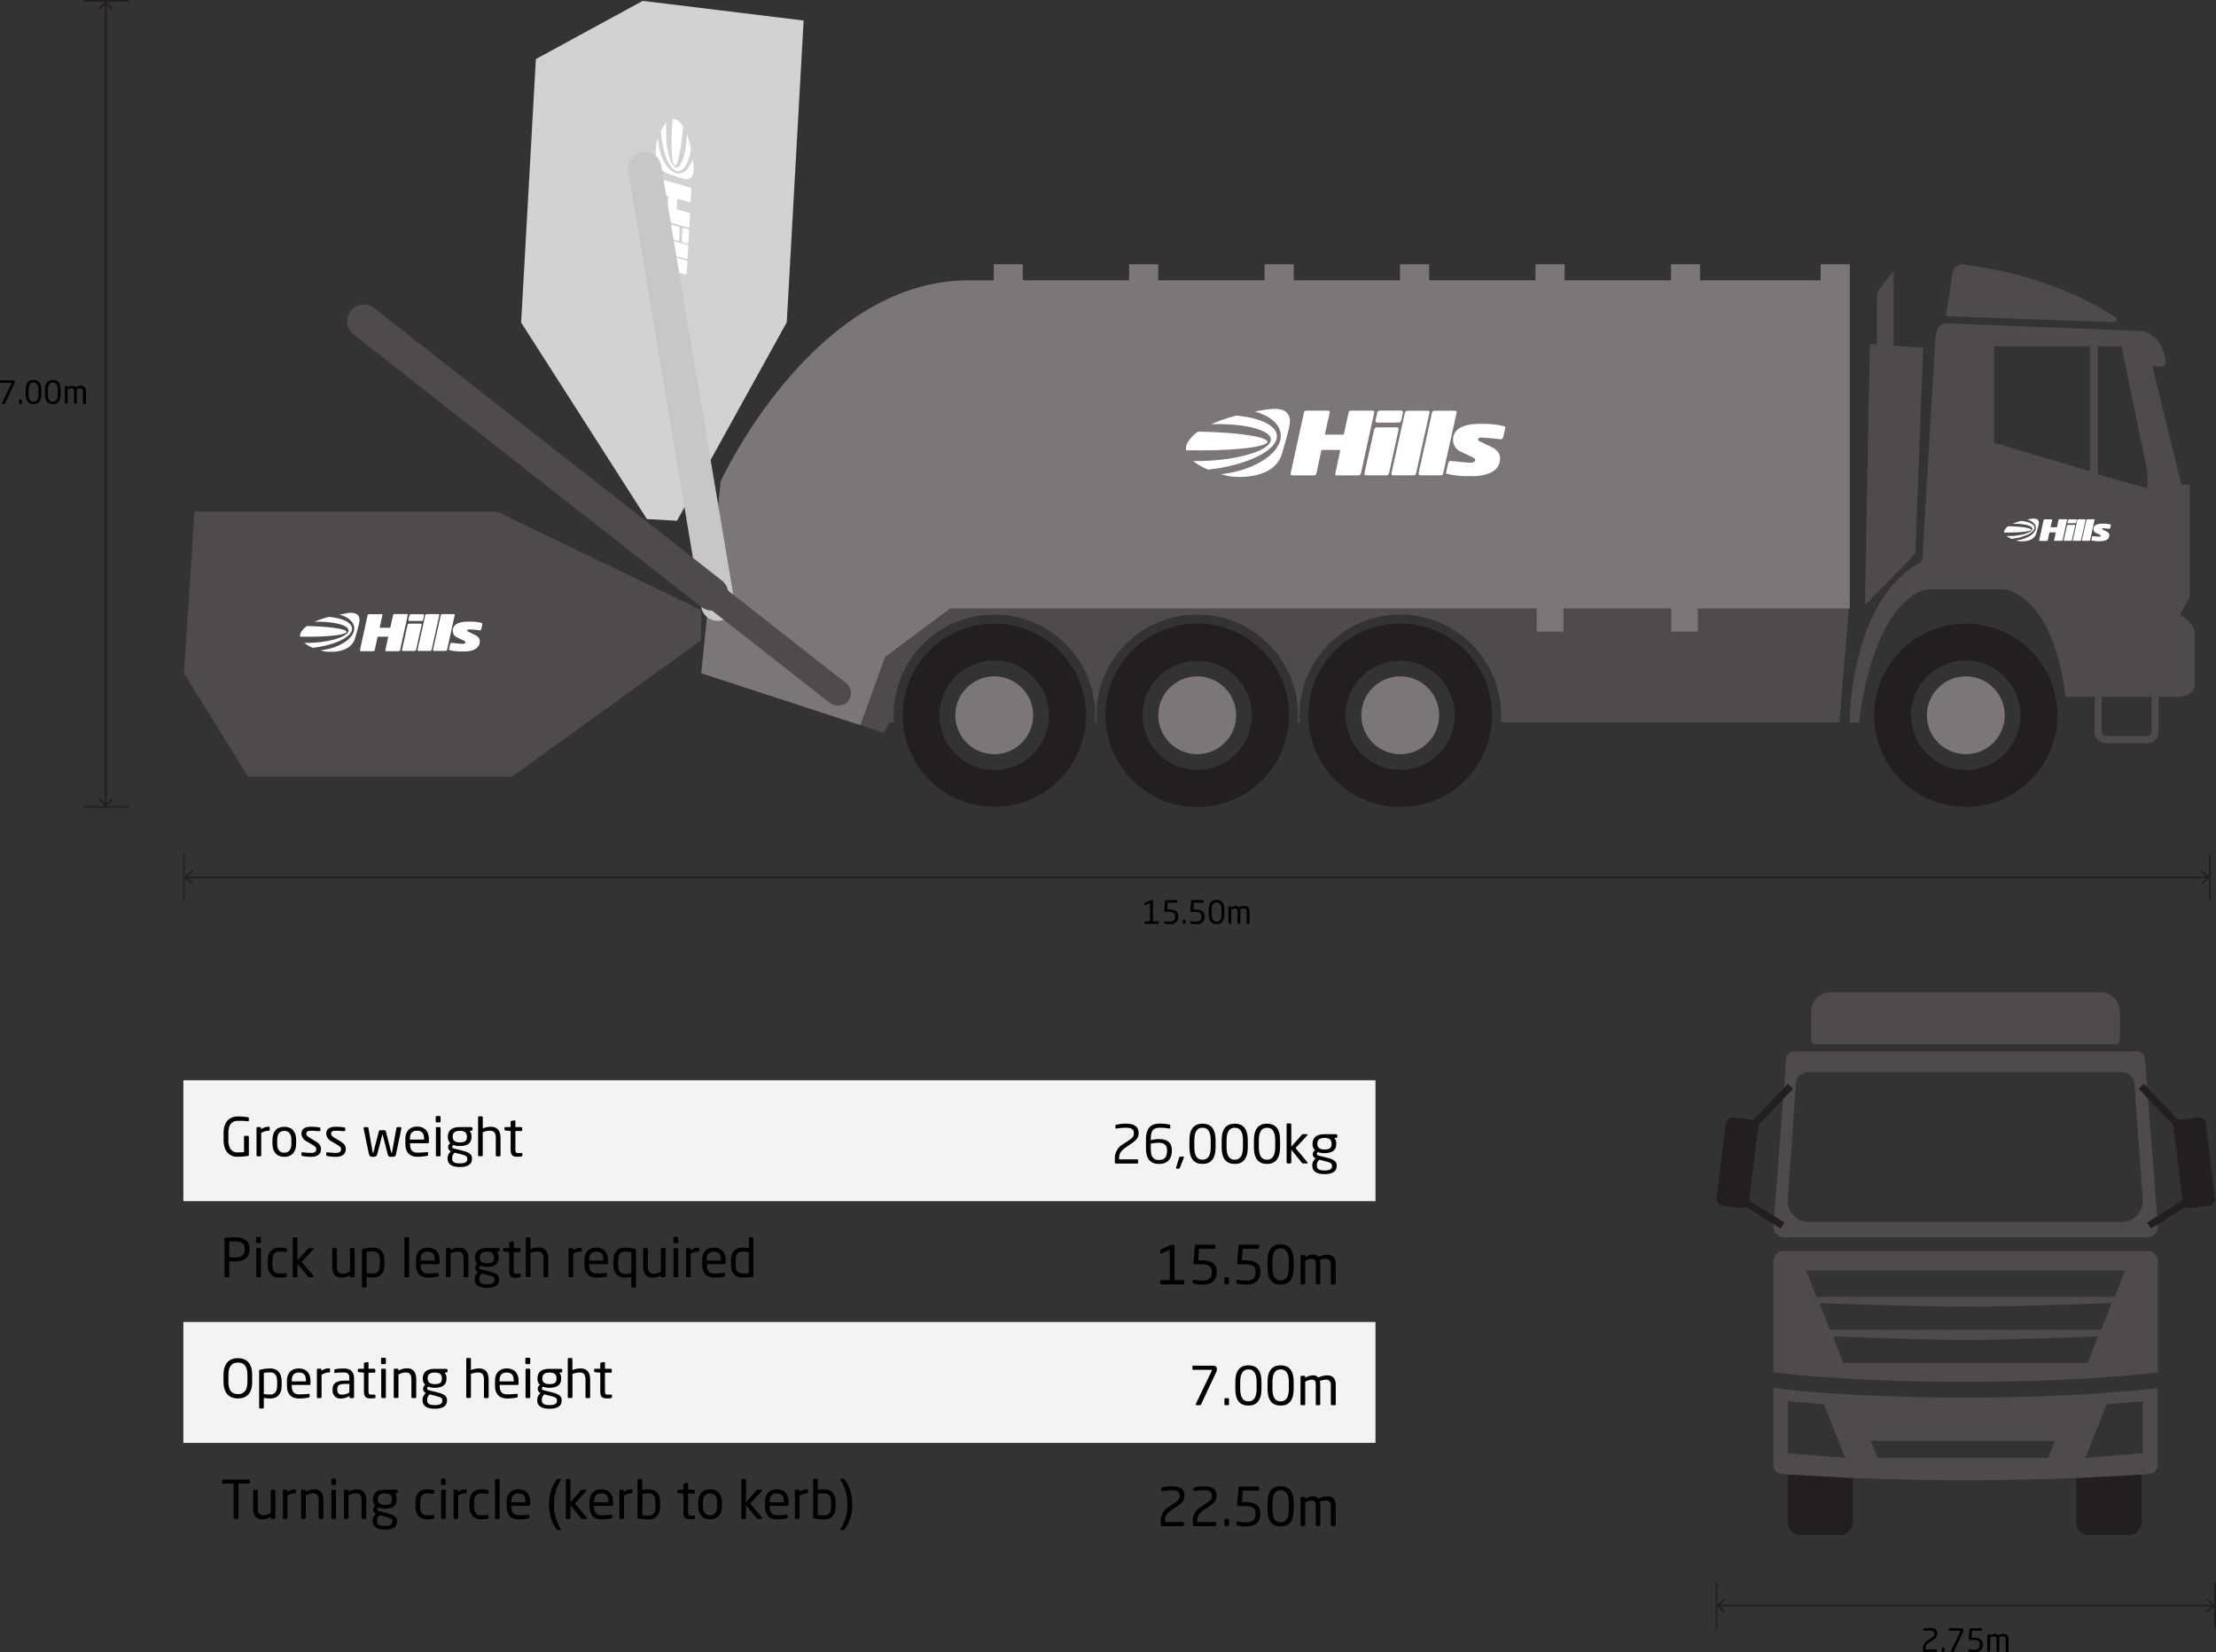 <?xml version="1.0" encoding="UTF-8"?> <svg xmlns="http://www.w3.org/2000/svg" viewBox="0 0 624.39 465.58"><rect x="0" y="0" width="624.39" height="465.58" fill="#333333" stroke="none"/><defs><style>.cls-1{fill:#d3d2d2;}.cls-2,.cls-3{fill:#fff;}.cls-3{fill-rule:evenodd;}.cls-4{fill:#4f4b4c;}.cls-5{fill:#231f20;}.cls-6{fill:#7c7677;}.cls-7{fill:#c8c7c7;}.cls-8{fill:#f3f3f3;}.cls-9{fill:none;stroke:#231f20;stroke-miterlimit:10;stroke-width:0.5px;}</style></defs><g id="Layer_2" data-name="Layer 2"><g id="trucks"><polygon class="cls-1" points="226.43 5.78 221.68 90.82 190.75 146.75 182.27 146.28 146.84 90.89 150.99 16.64 181.1 0.25 226.43 5.78"></polygon><g id="Logo"><g id="Layer_2-2" data-name="Layer 2"><g id="Layer_1-2" data-name="Layer 1"><g id="Group_181" data-name="Group 181"><path id="Path_47" data-name="Path 47" class="cls-2" d="M192.29,64.52l-.19,3.35a.47.47,0,0,0,.26.47l1.35.38h0c.14,0,.24-.13.25-.3l.19-3.35a.53.53,0,0,0-.25-.49l-1.36-.37h0c-.14,0-.25.15-.26.32"></path><path id="Path_48" data-name="Path 48" class="cls-2" d="M194,64.12c.14,0,.23-.1.24-.28l.19-3.44a.4.4,0,0,0-.24-.41l-3.55-1,.17-3,3.55,1h0c.14,0,.23-.11.24-.29l.19-3.43a.42.42,0,0,0-.24-.43l-9.75-2.71h-.05c-.14,0-.24.11-.25.29l-.19,3.43a.43.43,0,0,0,.25.44l3.77,1-.17,3-3.77-1h0c-.13,0-.23.09-.24.26L184,61a.45.45,0,0,0,.26.44L194,64.13"></path><path id="Path_49" data-name="Path 49" class="cls-2" d="M191.08,67.89a.3.3,0,0,0,.27-.3l.17-3.2a.47.47,0,0,0-.27-.46l-7-2h0a.3.3,0,0,0-.28.3l-.18,3.19a.53.53,0,0,0,.28.47l7,2"></path><path id="Path_50" data-name="Path 50" class="cls-2" d="M193.5,73c.13,0,.23-.1.24-.28l.19-3.23a.46.46,0,0,0-.26-.44L184,66.32h0a.3.3,0,0,0-.28.3l-.19,3.23a.46.46,0,0,0,.29.43L193.45,73"></path><path id="Path_51" data-name="Path 51" class="cls-2" d="M193.26,77.37c.12,0,.23-.11.24-.29l.18-3.22a.44.44,0,0,0-.26-.45l-9.68-2.72h-.05a.31.31,0,0,0-.28.3l-.18,3.23a.46.46,0,0,0,.28.44l9.69,2.72"></path><path id="Path_52" data-name="Path 52" class="cls-2" d="M190.6,84.76a13.93,13.93,0,0,0,.53-3.15l0-.6c.12-2.23-.29-4.36-2.38-4.48a2.1,2.1,0,0,0-1.9,1.12l-1,1.88c-.17.32-.29.4-.41.4-.34,0-.43-.34-.43-.69.06-.67.22-1.76.36-2.59V76.6l.09-.54V76a.46.46,0,0,0-.34-.45l-1.42-.39h-.06c-.12,0-.21.08-.26.25a14.62,14.62,0,0,0-.52,3.22l0,.6c-.13,2.42.46,4.59,2.65,4.71a2.05,2.05,0,0,0,1.88-1.31l1-1.78c.1-.2.21-.3.31-.3s.29.27.3.51c-.08.84-.28,2.12-.36,2.55v0l-.09.54v.06a.46.46,0,0,0,.33.39l1.47.42h.05c.13,0,.22-.09.27-.27"></path><path id="Path_53" data-name="Path 53" class="cls-3" d="M190.21,46.66c.81,0,1.8-5,2.24-11.09A5.64,5.64,0,0,0,191,34a2.09,2.09,0,0,0-1.47-.5c-.05.56-.09,1.13-.13,1.71-.42,6.37-.07,11.5.78,11.46"></path><path id="Path_54" data-name="Path 54" class="cls-3" d="M191.17,48.23c1.65-.09,3-2.64,3.51-6.33a25.54,25.54,0,0,0-1.15-4.13c-.14,5.13-1.36,9.25-2.85,9.45s-3-4.23-3-9.94c0-1,0-1.87.08-2.75a9.88,9.88,0,0,0-1.51,2.36c.35,6.4,2.55,11.46,4.93,11.34"></path><path id="Path_55" data-name="Path 55" class="cls-3" d="M195.4,46.79c-.05-.36-.12-1-.22-1.87-.8,2.29-2.15,3.82-3.78,3.94-2.9.22-5.58-4.08-6-9.6,0-.12,0-.24,0-.35-.2.54-.32.94-.37,1.08-.19.7-1.36,7.49,3.35,9,0,0,3.49,1.27,4.51,1.44s2.93.13,2.5-3.62"></path></g></g></g></g><polygon class="cls-4" points="525.5 170.5 526.85 96.91 541.89 98.03 539.65 156.12 525.5 170.5"></polygon><path class="cls-4" d="M533.31,104.77h-4.17a.27.27,0,0,1-.27-.27V83a2,2,0,0,1,.43-1.23l3.8-4.84a.27.27,0,0,1,.48.17v27.4A.27.27,0,0,1,533.31,104.77Z"></path><path class="cls-5" d="M503.71,415.53v13.55a3.48,3.48,0,0,0,3.47,3.48h11.41a3.48,3.48,0,0,0,3.48-3.48V416.57c8.43.34,19.09.61,31.75.61,12.38,0,22.85-.26,31.2-.59v12.49a3.47,3.47,0,0,0,3.47,3.48H599.9a3.47,3.47,0,0,0,3.47-3.48V415.57Z"></path><path class="cls-4" d="M604.35,298.37a2.24,2.24,0,0,0-2.24-2.07H505.54a2.23,2.23,0,0,0-2.24,2.07l-3.6,47.08a3,3,0,0,0,3,3.22H605a3,3,0,0,0,3-3.22Zm-6.55,46H509.68a6,6,0,0,1-5.95-6.39L506,305.44a3.56,3.56,0,0,1,3.56-3.32h88.29a3.58,3.58,0,0,1,3.56,3.32L603.76,338A6,6,0,0,1,597.8,344.35Z"></path><path class="cls-5" d="M495.37,317.79a2,2,0,0,0,0-.65l9.83-10.34-1.45-1.38L494,315.64l-.37-.08-5.16-.63a2,2,0,0,0-2.23,1.74l-2.57,20.91a2,2,0,0,0,1.74,2.23l5.16.63a2,2,0,0,0,1.4-.36l9.77,6.14,1.06-1.7-9.95-6.24Z"></path><path class="cls-5" d="M612.42,317.79a2,2,0,0,1,0-.65l-9.82-10.34,1.45-1.38,9.71,10.22.37-.08,5.16-.63a2,2,0,0,1,2.23,1.74l2.58,20.91a2,2,0,0,1-1.74,2.23l-5.17.63a1.93,1.93,0,0,1-1.39-.36l-9.77,6.14-1.07-1.7,10-6.24Z"></path><path class="cls-4" d="M553.82,393.84c-34.41,0-54.13-2.69-54.13-2.69v21.68a2.57,2.57,0,0,0,2.36,2.56l1.66.14,18.36,1c8.43.34,19.09.61,31.75.61,12.38,0,22.85-.26,31.2-.59l18.35-1,2.23-.18a2.57,2.57,0,0,0,2.36-2.56V391.15S588.24,393.84,553.82,393.84Zm-50.11,15.67V394.9l10.21.83,6,15.13Zm73.38,1.35h-48l-2-4.82h52Zm26.68-1.35-16.19,1.35,6-15.13,10.21-.83Z"></path><path class="cls-4" d="M605.06,352.55H502.59a2.9,2.9,0,0,0-2.9,2.9v31.28s19.72,2.68,54.13,2.68S608,386.73,608,386.73V355.45A2.9,2.9,0,0,0,605.06,352.55Zm-16.8,31.54H519.39l-2.85-7.48s25.11,1,37.28,1,37.29-1,37.29-1Zm3.8-9.37H515.59l-2.86-7.48s28.92,1,41.09,1,41.09-1,41.09-1Zm3.81-9.25H511.78L508.93,358h89.79Z"></path><path class="cls-5" d="M553.9,175.74a25.83,25.83,0,1,0,25.82,25.83A25.82,25.82,0,0,0,553.9,175.74Zm0,41.24a15.41,15.41,0,1,1,15.4-15.41A15.41,15.41,0,0,1,553.9,217Z"></path><circle class="cls-6" cx="553.9" cy="201.57" r="10.97"></circle><path class="cls-4" d="M605.22,209.39h-12a3,3,0,0,1-3-3V195.82a3,3,0,0,1,3-3h12a3,3,0,0,1,3,3v10.57A3,3,0,0,1,605.22,209.39Zm-12-14.57a1,1,0,0,0-1,1v10.57a1,1,0,0,0,1,1h12a1,1,0,0,0,1-1V195.82a1,1,0,0,0-1-1Z"></path><path class="cls-4" d="M614.14,173.44l2.83-5.32V136.69l-2.33-.16-8.2-33.29,2.79,0a1,1,0,0,0,1-1.13c-.43-4.94-3.55-8.68-7.1-8.83-3.83-.17-50.71-2-54.37-2.16s-3.49,5-3.49,5l-3.66,62c-18.74,10-20.45,39.74-20.45,45.49h2.66c4.55-35.79,18.95-37.51,18.95-37.51h21.62s13.79.21,17.62,30.26h31.59s4.82.17,4.82-3.82v-13.3C618.46,174.94,614.14,173.44,614.14,173.44Zm-25.28-40.66-27-8V97.59h27Zm16.22,4.88-14-4V97.59h6.67l7.28,35.19Z"></path><path class="cls-5" d="M280.14,175.74A25.83,25.83,0,1,0,306,201.57,25.82,25.82,0,0,0,280.14,175.74Zm0,41.24a15.41,15.41,0,1,1,15.41-15.41A15.4,15.4,0,0,1,280.14,217Z"></path><circle class="cls-6" cx="280.14" cy="201.57" r="10.97"></circle><path class="cls-5" d="M337.34,175.74a25.83,25.83,0,1,0,25.83,25.83A25.83,25.83,0,0,0,337.34,175.74Zm0,41.24a15.41,15.41,0,1,1,15.41-15.41A15.41,15.41,0,0,1,337.34,217Z"></path><circle class="cls-6" cx="337.34" cy="201.57" r="10.97"></circle><path class="cls-5" d="M394.54,175.74a25.83,25.83,0,1,0,25.82,25.83A25.82,25.82,0,0,0,394.54,175.74Zm0,41.24a15.41,15.41,0,1,1,15.4-15.41A15.41,15.41,0,0,1,394.54,217Z"></path><circle class="cls-6" cx="394.54" cy="201.57" r="10.97"></circle><path class="cls-5" d="M337.34,175.74a25.83,25.83,0,1,0,25.83,25.83A25.83,25.83,0,0,0,337.34,175.74Zm0,41.24a15.41,15.41,0,1,1,15.41-15.41A15.41,15.41,0,0,1,337.34,217Z"></path><path class="cls-5" d="M394.54,175.74a25.83,25.83,0,1,0,25.82,25.83A25.82,25.82,0,0,0,394.54,175.74Zm0,41.24a15.41,15.41,0,1,1,15.4-15.41A15.41,15.41,0,0,1,394.54,217Z"></path><path class="cls-4" d="M513,74.47V79h-34V74.47h-8.16V79h-30V74.47h-8.17V79h-30V74.47h-8.17V79h-30V74.47h-8.17V79h-30V74.47h-8.17V79h-30V74.47h-8.16V79h0L213.19,194.82,249,206.47l1.65-2.88h1.21c0-.67-.08-1.34-.08-2a28.41,28.41,0,0,1,56.82,0c0,.68,0,1.35-.08,2H309c-.05-.67-.08-1.34-.08-2a28.41,28.41,0,0,1,56.82,0c0,.68,0,1.35-.08,2h.54c0-.67-.08-1.34-.08-2a28.41,28.41,0,1,1,56.82,0c0,.68,0,1.35-.08,2h95.44l2.89-35.69V74.47Z"></path><path class="cls-6" d="M513,74.47V79h-34V74.47h-8.16V79h-30V74.47h-8.17V79h-30V74.47h-8.17V79h-30V74.47h-8.17V79h-30V74.47h-8.17V79h-30V74.47h-8.16V79H272.9c-43.9,0-69.84,56.65-69.84,56.65l-5.48,54.08,44.85,14.62,6.94-19.22,18.36-13.68H433V178h7.51v-6.51h30.38V178h7.5v-6.51H521.2v-97Z"></path><path class="cls-4" d="M515.86,279.63h75.94a5.52,5.52,0,0,1,5.52,5.52v7.68a1.49,1.49,0,0,1-1.49,1.49h-84a1.49,1.49,0,0,1-1.49-1.49v-7.68A5.52,5.52,0,0,1,515.86,279.63Z"></path><g id="Logo-2" data-name="Logo"><g id="Layer_2-3" data-name="Layer 2"><g id="Layer_1-3" data-name="Layer 1"><g id="Group_181-2" data-name="Group 181"><path id="Path_47-2" data-name="Path 47" class="cls-2" d="M388.1,119.09H394a.83.83,0,0,0,.79-.49l.52-2.4v-.08c0-.24-.24-.42-.55-.42h-5.86c-.34,0-.77.23-.83.5l-.52,2.4v.07c0,.25.27.42.58.42"></path><path id="Path_48-2" data-name="Path 48" class="cls-2" d="M387.24,116.12c0-.25-.22-.4-.53-.4h-6a.68.68,0,0,0-.7.47l-1.38,6.29H373.3l1.37-6.29v-.07c0-.25-.21-.4-.52-.4h-6a.74.74,0,0,0-.73.47l-3.78,17.28v.09c0,.24.21.41.53.41h6a.74.74,0,0,0,.73-.49l1.44-6.68h5.32l-1.43,6.68v.1c0,.22.18.39.48.39h6a.75.75,0,0,0,.73-.49l3.78-17.28"></path><path id="Path_49-2" data-name="Path 49" class="cls-2" d="M394.09,120.88a.5.5,0,0,0-.55-.44H388a.87.87,0,0,0-.79.53l-2.77,12.45v.08a.53.53,0,0,0,.55.46h5.6a.87.87,0,0,0,.78-.54L394.09,121"></path><path id="Path_50-2" data-name="Path 50" class="cls-2" d="M402.79,116.15c0-.23-.21-.4-.53-.4h-5.64a.78.78,0,0,0-.75.49l-3.82,17.18v.08a.52.52,0,0,0,.55.46h5.66a.79.79,0,0,0,.73-.54l3.8-17.18"></path><path id="Path_51-2" data-name="Path 51" class="cls-2" d="M410.44,116.15c0-.22-.22-.4-.53-.4h-5.64a.81.81,0,0,0-.77.49l-3.8,17.18v.08a.52.52,0,0,0,.55.46h5.65a.78.78,0,0,0,.73-.54l3.81-17.18"></path><path id="Path_52-2" data-name="Path 52" class="cls-2" d="M423.6,120.07a24.1,24.1,0,0,0-5.55-.62H417c-3.9,0-7.59.94-7.59,4.6a3.64,3.64,0,0,0,2.14,3.21l3.38,1.62c.58.27.73.47.73.69,0,.59-.55.77-1.15.82-1.18,0-3.09-.22-4.57-.38h-.08l-.95-.11h-.12a.79.79,0,0,0-.75.63l-.55,2.52v.1c0,.22.15.37.46.44a26.31,26.31,0,0,0,5.67.59h1.05c4.24,0,8-1.25,8-5.08,0-1.1-.61-2.25-2.47-3.15L417,124.4c-.37-.17-.55-.34-.55-.52,0-.41.43-.53.85-.58,1.48.07,3.74.29,4.5.38h.05l.95.12h.09a.78.78,0,0,0,.66-.61l.58-2.6v-.1c0-.22-.18-.37-.49-.44"></path><path id="Path_53-2" data-name="Path 53" class="cls-3" d="M357.11,124.47c-.16-1.42-8.84-2.67-19.57-2.83a10.27,10.27,0,0,0-2.63,2.63,3.74,3.74,0,0,0-.72,2.63l3,0c11.17.1,20.09-1,19.93-2.48"></path><path id="Path_54-2" data-name="Path 54" class="cls-3" d="M359.76,122.64c-.31-2.88-4.89-4.91-11.39-5.52a45.23,45.23,0,0,0-7.09,2.42c9-.26,16.28,1.46,16.76,4.06.53,2.81-7.09,5.59-17.05,6.2-1.65.11-3.26.15-4.81.12a17.61,17.61,0,0,0,4.26,2.42c11.14-1.24,19.77-5.57,19.33-9.71"></path><path id="Path_55-2" data-name="Path 55" class="cls-3" d="M356.83,115.4l-3.24.56c4.08,1.17,6.88,3.38,7.25,6.22.67,5-6.58,10.13-16.18,11.38l-.61.07c1,.29,1.69.46,1.93.52,1.24.28,13.21,1.66,15.35-6.71,0,0,1.87-6.22,2.08-8s-.07-5.12-6.56-4"></path></g></g></g></g><path class="cls-4" d="M561,75.8l-7.85-1.33a3,3,0,0,0-3,2.56l-1.82,12.09,47.26,1.68a.75.75,0,0,0,.33-1.44S582.54,79.81,561,75.8Z"></path><polygon class="cls-4" points="54.83 144.16 140.01 144.16 197.58 171.91 197.58 180.41 144.25 218.88 69.88 218.88 51.84 189.73 54.83 144.16"></polygon><g id="Logo-3" data-name="Logo"><g id="Layer_2-4" data-name="Layer 2"><g id="Layer_1-4" data-name="Layer 1"><g id="Group_181-3" data-name="Group 181"><path id="Path_47-3" data-name="Path 47" class="cls-2" d="M115.39,175h3.36a.48.48,0,0,0,.45-.28l.3-1.38v0c0-.14-.14-.24-.32-.24h-3.35c-.19,0-.44.13-.47.28l-.3,1.38v0c0,.14.15.24.33.24"></path><path id="Path_48-3" data-name="Path 48" class="cls-2" d="M114.9,173.27c0-.14-.13-.23-.31-.23h-3.44a.39.39,0,0,0-.39.27l-.79,3.6h-3l.79-3.6v0c0-.14-.12-.23-.3-.23H104a.43.43,0,0,0-.42.27l-2.16,9.88v.05c0,.14.12.24.3.24h3.44a.44.44,0,0,0,.42-.28l.82-3.82h3l-.82,3.82v.06c0,.12.11.22.28.22h3.45a.43.43,0,0,0,.42-.28l2.16-9.88"></path><path id="Path_49-3" data-name="Path 49" class="cls-2" d="M118.82,176a.3.3,0,0,0-.32-.25h-3.2a.5.5,0,0,0-.45.3l-1.58,7.13v0a.3.3,0,0,0,.31.26h3.2a.48.48,0,0,0,.45-.3l1.59-7.14"></path><path id="Path_50-3" data-name="Path 50" class="cls-2" d="M123.79,173.28c0-.12-.12-.22-.3-.22h-3.23a.45.45,0,0,0-.43.28l-2.18,9.83v0a.29.29,0,0,0,.31.26h3.24a.44.44,0,0,0,.42-.3l2.17-9.83"></path><path id="Path_51-3" data-name="Path 51" class="cls-2" d="M128.16,173.28c0-.12-.12-.22-.3-.22h-3.22a.45.45,0,0,0-.44.28L122,183.17v0a.3.3,0,0,0,.32.26h3.23a.44.44,0,0,0,.42-.3l2.17-9.83"></path><path id="Path_52-3" data-name="Path 52" class="cls-2" d="M135.69,175.53a13.51,13.51,0,0,0-3.17-.35h-.6c-2.24,0-4.35.53-4.35,2.62a2.09,2.09,0,0,0,1.23,1.84l1.93.93c.33.15.42.26.42.39,0,.34-.31.44-.65.47-.68,0-1.78-.12-2.62-.22h0l-.55-.06h-.07a.46.46,0,0,0-.43.36l-.31,1.44V183c0,.13.08.21.26.25a14.67,14.67,0,0,0,3.24.34h.6c2.43,0,4.56-.71,4.56-2.91,0-.63-.35-1.29-1.42-1.8l-1.83-.88c-.21-.1-.31-.2-.31-.3s.24-.3.48-.33c.85,0,2.14.16,2.58.21h0l.54.07h0a.43.43,0,0,0,.38-.35l.33-1.49v0c0-.13-.1-.21-.28-.25"></path><path id="Path_53-3" data-name="Path 53" class="cls-3" d="M97.67,178.05c-.09-.81-5.06-1.53-11.2-1.62a5.78,5.78,0,0,0-1.5,1.5,2.13,2.13,0,0,0-.41,1.5q.84,0,1.71,0c6.39.06,11.48-.57,11.4-1.41"></path><path id="Path_54-3" data-name="Path 54" class="cls-3" d="M99.18,177c-.17-1.65-2.8-2.81-6.51-3.16a25.25,25.25,0,0,0-4.06,1.39c5.13-.15,9.31.83,9.59,2.32s-4,3.19-9.75,3.55c-1,.06-1.87.08-2.75.06a10.27,10.27,0,0,0,2.43,1.39c6.37-.72,11.31-3.19,11.06-5.56"></path><path id="Path_55-3" data-name="Path 55" class="cls-3" d="M97.51,172.86l-1.86.32c2.34.67,3.94,1.93,4.15,3.55.38,2.88-3.77,5.8-9.25,6.51l-.35,0c.55.17,1,.27,1.1.3.71.16,7.55.95,8.78-3.83,0,0,1.07-3.56,1.19-4.59s0-2.93-3.75-2.3"></path></g></g></g></g><g id="Logo-4" data-name="Logo"><g id="Layer_2-5" data-name="Layer 2"><g id="Layer_1-5" data-name="Layer 1"><g id="Group_181-4" data-name="Group 181"><path id="Path_47-4" data-name="Path 47" class="cls-2" d="M582.73,147.46h2a.28.28,0,0,0,.26-.17l.18-.8v0c0-.08-.09-.14-.19-.14h-2a.3.3,0,0,0-.27.17l-.18.8v0c0,.08.09.14.19.14"></path><path id="Path_48-4" data-name="Path 48" class="cls-2" d="M582.44,146.46c0-.08-.08-.13-.18-.13h-2a.24.24,0,0,0-.24.16l-.45,2.1h-1.79l.46-2.1v0c0-.08-.07-.13-.17-.13h-2a.25.25,0,0,0-.25.16l-1.26,5.78v0c0,.08.07.13.17.13h2a.25.25,0,0,0,.25-.16l.48-2.23h1.78l-.48,2.23v0c0,.08.06.13.16.13h2a.25.25,0,0,0,.25-.16l1.26-5.78"></path><path id="Path_49-4" data-name="Path 49" class="cls-2" d="M584.73,148.06a.17.17,0,0,0-.19-.15h-1.87a.29.29,0,0,0-.26.18l-.93,4.16v0a.18.18,0,0,0,.19.15h1.87a.28.28,0,0,0,.26-.18l.93-4.17"></path><path id="Path_50-4" data-name="Path 50" class="cls-2" d="M587.64,146.47c0-.07-.07-.13-.18-.13h-1.89a.26.26,0,0,0-.25.17l-1.27,5.74v0a.17.17,0,0,0,.18.15h1.89a.27.27,0,0,0,.25-.18l1.27-5.74"></path><path id="Path_51-4" data-name="Path 51" class="cls-2" d="M590.19,146.47c0-.07-.07-.13-.17-.13h-1.89a.26.26,0,0,0-.25.17l-1.28,5.74v0a.17.17,0,0,0,.19.15h1.89a.25.25,0,0,0,.24-.18l1.27-5.74"></path><path id="Path_52-4" data-name="Path 52" class="cls-2" d="M594.6,147.78a8.28,8.28,0,0,0-1.86-.2h-.35c-1.31,0-2.54.31-2.54,1.54a1.22,1.22,0,0,0,.72,1.07l1.13.54c.19.09.24.16.24.23s-.18.26-.38.28c-.4,0-1-.08-1.53-.13h0l-.31,0h0a.28.28,0,0,0-.26.21l-.18.85v0q0,.1.15.15a9.29,9.29,0,0,0,1.9.2h.35c1.42,0,2.66-.42,2.66-1.7,0-.37-.2-.76-.82-1.06l-1.08-.52c-.12,0-.18-.11-.18-.17s.15-.18.29-.19c.49,0,1.25.09,1.5.12h0l.32,0h0a.25.25,0,0,0,.22-.2l.19-.87v0c0-.08-.06-.13-.16-.15"></path><path id="Path_53-4" data-name="Path 53" class="cls-3" d="M572.36,149.26c-.05-.48-3-.9-6.55-.95a3.46,3.46,0,0,0-.87.88,1.25,1.25,0,0,0-.25.88l1,0c3.74,0,6.72-.34,6.67-.83"></path><path id="Path_54-4" data-name="Path 54" class="cls-3" d="M573.25,148.64c-.11-1-1.64-1.64-3.81-1.84a14.2,14.2,0,0,0-2.38.81c3-.09,5.45.49,5.61,1.35s-2.37,1.87-5.7,2.08c-.55,0-1.09.05-1.61,0a6.06,6.06,0,0,0,1.42.81c3.73-.42,6.62-1.86,6.47-3.25"></path><path id="Path_55-4" data-name="Path 55" class="cls-3" d="M572.27,146.22l-1.09.19c1.37.39,2.3,1.13,2.43,2.08.22,1.68-2.2,3.39-5.41,3.81l-.21,0,.65.18c.41.09,4.41.55,5.13-2.25,0,0,.63-2.08.7-2.68s0-1.71-2.2-1.34"></path></g></g></g></g><path class="cls-7" d="M203,174.9h0a4.72,4.72,0,0,1-5.44-3.87L177,48.24a4.71,4.71,0,0,1,3.86-5.44h0a4.73,4.73,0,0,1,5.44,3.87l20.62,122.79A4.73,4.73,0,0,1,203,174.9Z"></path><path class="cls-4" d="M204.21,170.22h0a4.71,4.71,0,0,1-6.62.81l-98-76.78a4.72,4.72,0,0,1-.81-6.62h0a4.71,4.71,0,0,1,6.62-.82l98,76.79A4.72,4.72,0,0,1,204.21,170.22Z"></path><rect class="cls-4" x="216.01" y="157.73" width="7.22" height="49.24" rx="3.61" transform="translate(498.64 122.11) rotate(128.11)"></rect></g><g id="dims"><rect class="cls-8" x="51.66" y="304.43" width="335.9" height="34.06"></rect><path d="M69.82,325.75a16.86,16.86,0,0,1-3,.23C65,326,63,324.75,63,321.31v-2c0-3.64,2.1-4.68,4-4.68a17.25,17.25,0,0,1,2.85.21c.14,0,.26.08.26.23v.75c0,.1-.06.15-.2.15h-.06a28.14,28.14,0,0,0-2.85-.11c-1.39,0-2.65.75-2.65,3.45v2c0,2.48,1.12,3.45,2.52,3.45.91,0,1.53-.06,1.89-.09v-4.29a.28.28,0,0,1,.27-.3h.81a.3.3,0,0,1,.28.3v5A.32.32,0,0,1,69.82,325.75Z"></path><path d="M75.67,318.66a3.84,3.84,0,0,0-2.07.63v6.28a.31.31,0,0,1-.3.3h-.73a.3.3,0,0,1-.29-.3v-7.65a.29.29,0,0,1,.29-.3h.7a.29.29,0,0,1,.29.3v.32a3.55,3.55,0,0,1,2.11-.72c.21,0,.32.09.32.27v.61C76,318.57,75.88,318.66,75.67,318.66Z"></path><path d="M80.1,326c-2.21,0-3.33-1.46-3.33-3.66v-1.14c0-2.21,1.12-3.66,3.33-3.66s3.34,1.45,3.34,3.66v1.14C83.44,324.52,82.3,326,80.1,326Zm2-4.8c0-1.53-.61-2.51-2-2.51s-2,1-2,2.51v1.14c0,1.53.6,2.5,2,2.5s2-1,2-2.5Z"></path><path d="M87.63,326a11.6,11.6,0,0,1-2.37-.23c-.2,0-.32-.13-.32-.3v-.52a.24.24,0,0,1,.27-.23h.06c.72.09,1.82.17,2.36.17,1,0,1.48-.26,1.48-1.07,0-.45-.27-.73-1.12-1.24l-1.52-.9a2.57,2.57,0,0,1-1.53-2.15c0-1.56,1.17-2,2.72-2a14.12,14.12,0,0,1,2.34.19.29.29,0,0,1,.28.3v.5a.22.22,0,0,1-.25.25h0c-.52,0-1.48-.12-2.32-.12s-1.4.11-1.4.87c0,.45.35.74,1,1.14l1.48.89c1.25.73,1.65,1.38,1.65,2.26C90.43,325.33,89.31,326,87.63,326Z"></path><path d="M94.62,326a11.6,11.6,0,0,1-2.37-.23c-.2,0-.32-.13-.32-.3v-.52a.24.24,0,0,1,.27-.23h.06c.72.09,1.82.17,2.36.17,1,0,1.48-.26,1.48-1.07,0-.45-.27-.73-1.12-1.24l-1.52-.9a2.57,2.57,0,0,1-1.53-2.15c0-1.56,1.17-2,2.72-2a14.12,14.12,0,0,1,2.34.19.29.29,0,0,1,.28.3v.5a.22.22,0,0,1-.25.25h0c-.52,0-1.48-.12-2.32-.12s-1.4.11-1.4.87c0,.45.35.74,1,1.14l1.48.89c1.25.73,1.65,1.38,1.65,2.26C97.42,325.33,96.3,326,94.62,326Z"></path><path d="M113.1,318l-1.46,7c-.19.95-.36,1-1.26,1s-1-.14-1.23-1.08l-1.3-5.1c0-.11,0-.11-.08-.11s0,0-.07.11l-1.31,5.1c-.22.87-.45,1.08-1.23,1.08s-1.06-.11-1.26-1l-1.45-7v-.06a.3.3,0,0,1,.28-.3h.81a.28.28,0,0,1,.26.24L105,324.7c0,.18.08.18.12.18s.09,0,.12-.18l1.47-5.76a.55.55,0,0,1,.6-.45h.84a.54.54,0,0,1,.6.45l1.47,5.76c0,.14.08.18.12.18s.09,0,.12-.18l1.25-6.84a.27.27,0,0,1,.25-.24h.81a.3.3,0,0,1,.29.3Z"></path><path d="M120.54,322.17h-5v.21c0,1.78.71,2.44,2.09,2.44a21.53,21.53,0,0,0,2.67-.16h.07a.21.21,0,0,1,.24.21v.51c0,.19-.06.3-.3.34a13.17,13.17,0,0,1-2.68.26c-1.73,0-3.41-.81-3.41-3.6V321c0-2.15,1.19-3.51,3.33-3.51s3.3,1.38,3.3,3.51v.81C120.82,322,120.72,322.17,120.54,322.17ZM119.49,321c0-1.7-.65-2.36-2-2.36s-2,.74-2,2.36v.13h4Z"></path><path d="M123.84,316.3h-.77a.3.3,0,0,1-.3-.3v-1.2a.31.31,0,0,1,.3-.3h.77a.31.31,0,0,1,.3.3V316A.3.3,0,0,1,123.84,316.3Zm0,9.57h-.72a.29.29,0,0,1-.3-.3v-7.65a.3.3,0,0,1,.3-.3h.72a.31.31,0,0,1,.3.3v7.65A.3.3,0,0,1,123.81,325.87Z"></path><path d="M132.88,318.63l-.54.1a2.13,2.13,0,0,1,.51,1.55v.12c0,1.65-1,2.56-3.33,2.56a4.36,4.36,0,0,1-1.74-.3.55.55,0,0,0-.37.51c0,.26.12.39.46.48l2.24.57c1.47.38,2.88.8,2.88,2.21v.12c0,1.44-1,2.32-3.42,2.32s-3.45-.91-3.45-2.38v-.14a2.42,2.42,0,0,1,.94-1.9l-.1-.05a1.23,1.23,0,0,1-.69-1.17h0a1.22,1.22,0,0,1,.61-1.08,2.24,2.24,0,0,1-.69-1.74v-.12c0-1.34.75-2.66,3.33-2.66h3.29a.34.34,0,0,1,.34.33v.39C133.15,318.54,133.05,318.6,132.88,318.63Zm-1.21,7.8c0-.59-.48-.83-1.83-1.17l-1.7-.44a1.81,1.81,0,0,0-.73,1.53v.14c0,.84.49,1.36,2.16,1.36s2.1-.48,2.1-1.3Zm-.12-6.15c0-.9-.41-1.61-2-1.61s-2,.77-2,1.61v.12c0,.66.3,1.53,2,1.53s2-.63,2-1.53Z"></path><path d="M140.73,325.87H140a.29.29,0,0,1-.3-.3v-4.93c0-1.5-.63-2-1.61-2a5.85,5.85,0,0,0-2.07.42v6.48a.31.31,0,0,1-.3.3H135a.3.3,0,0,1-.29-.3V314.89a.29.29,0,0,1,.29-.3h.75a.29.29,0,0,1,.28.3V318a6.36,6.36,0,0,1,2.3-.46c1.59,0,2.7.91,2.7,3.12v4.93A.3.3,0,0,1,140.73,325.87Z"></path><path d="M146.88,325.9a6.58,6.58,0,0,1-1,.08c-1.38,0-2-.36-2-2v-5.24l-1.45-.16c-.17,0-.29-.11-.29-.27v-.41a.27.27,0,0,1,.29-.27h1.45v-1.47a.31.31,0,0,1,.27-.3l.78-.12H145a.24.24,0,0,1,.22.26v1.63h1.62a.3.3,0,0,1,.3.3v.51a.29.29,0,0,1-.3.3h-1.62V324c0,.82.21.94.81.94h.84c.21,0,.32.06.32.21v.53C147.15,325.78,147.07,325.87,146.88,325.9Z"></path><path d="M318.87,322.2l-1.44,1c-1.67,1.12-2.1,1.89-2.1,3.19v.32h5.05c.17,0,.3.09.3.25v.66a.27.27,0,0,1-.3.27h-5.95a.28.28,0,0,1-.3-.28v-1.22a4.5,4.5,0,0,1,2.29-3.94l1.52-1c1.24-.84,1.54-1.2,1.54-2.1,0-1.08-.63-1.55-2.25-1.55a20.64,20.64,0,0,0-2.65.23h-.06a.24.24,0,0,1-.24-.27v-.53c0-.15.13-.24.28-.27a12,12,0,0,1,2.67-.3c2.43,0,3.59.84,3.59,2.69C320.82,320.49,320.26,321.26,318.87,322.2Z"></path><path d="M326.53,328c-2.23,0-3.63-1.32-3.63-4.26v-2.63c0-3.21,1.35-4.47,3.92-4.47a11.22,11.22,0,0,1,2.58.26c.18,0,.34.1.34.28v.59a.25.25,0,0,1-.27.27l-.09,0a13.11,13.11,0,0,0-2.56-.24c-2.31,0-2.57,1.37-2.57,3.33v.17a9.69,9.69,0,0,1,2.27-.3c2,0,3.67.72,3.67,3.13v.09C330.19,326.55,329,328,326.53,328Zm2.31-3.89c0-1.62-1.14-2.07-2.32-2.07a11.39,11.39,0,0,0-2.27.27v1.43c0,2.44.83,3.15,2.28,3.15s2.31-.66,2.31-2.69Z"></path><path d="M333.58,326.22l-1.12,2.84c-.08.19-.12.28-.29.28h-.61a.16.16,0,0,1-.18-.18.34.34,0,0,1,0-.1l.86-2.84c.06-.19.13-.28.3-.28h.87c.12,0,.19.06.19.16A.3.3,0,0,1,333.58,326.22Z"></path><path d="M338.83,328c-2.26,0-3.69-1.35-3.69-4.67v-2c0-3.32,1.43-4.67,3.69-4.67s3.68,1.35,3.68,4.67v2C342.51,326.63,341.1,328,338.83,328Zm2.31-6.69c0-2.54-.9-3.51-2.31-3.51s-2.31,1-2.31,3.51v2c0,2.54.9,3.51,2.31,3.51s2.31-1,2.31-3.51Z"></path><path d="M347.91,328c-2.27,0-3.69-1.35-3.69-4.67v-2c0-3.32,1.42-4.67,3.69-4.67s3.67,1.35,3.67,4.67v2C351.58,326.63,350.17,328,347.91,328Zm2.31-6.69c0-2.54-.9-3.51-2.31-3.51s-2.31,1-2.31,3.51v2c0,2.54.9,3.51,2.31,3.51s2.31-1,2.31-3.51Z"></path><path d="M357,328c-2.26,0-3.69-1.35-3.69-4.67v-2c0-3.32,1.43-4.67,3.69-4.67s3.68,1.35,3.68,4.67v2C360.66,326.63,359.25,328,357,328Zm2.31-6.69c0-2.54-.9-3.51-2.31-3.51s-2.31,1-2.31,3.51v2c0,2.54.9,3.51,2.31,3.51s2.31-1,2.31-3.51Z"></path><path d="M368.26,327.87h-1.08c-.16,0-.22,0-.34-.19l-3-3.69v3.58a.29.29,0,0,1-.3.3h-.72a.3.3,0,0,1-.3-.3V316.89a.31.31,0,0,1,.3-.3h.72a.3.3,0,0,1,.3.3v6.24l3-3.37a.32.32,0,0,1,.3-.14h1.05c.15,0,.23.08.23.17a.21.21,0,0,1-.08.16l-3.3,3.57,3.33,4a.22.22,0,0,1,.05.14A.17.17,0,0,1,368.26,327.87Z"></path><path d="M376.53,320.63l-.54.1a2.13,2.13,0,0,1,.51,1.55v.12c0,1.65-1,2.56-3.33,2.56a4.29,4.29,0,0,1-1.74-.3.55.55,0,0,0-.38.51c0,.26.12.39.47.48l2.23.57c1.47.38,2.88.8,2.88,2.21v.12c0,1.44-1,2.32-3.42,2.32s-3.45-.91-3.45-2.38v-.14a2.4,2.4,0,0,1,.95-1.9l-.11-.05a1.23,1.23,0,0,1-.69-1.17h0a1.23,1.23,0,0,1,.62-1.08,2.2,2.2,0,0,1-.69-1.74v-.12c0-1.34.75-2.66,3.33-2.66h3.28a.35.35,0,0,1,.35.33v.39C376.8,320.54,376.69,320.6,376.53,320.63Zm-1.22,7.8c0-.59-.48-.83-1.83-1.17l-1.69-.44a1.79,1.79,0,0,0-.74,1.53v.14c0,.84.5,1.36,2.16,1.36s2.1-.48,2.1-1.3Zm-.12-6.15c0-.9-.4-1.61-2-1.61s-2,.77-2,1.61v.12c0,.66.3,1.53,2,1.53s2-.63,2-1.53Z"></path><path d="M66.1,355.49c-.48,0-1.11,0-1.5-.07v4.21a.28.28,0,0,1-.27.3h-.81a.28.28,0,0,1-.27-.3V349.18a.38.38,0,0,1,.36-.38c.65-.07,1.62-.12,2.49-.12,2.43,0,4.2.84,4.2,3.26v.19C70.3,354.64,68.53,355.49,66.1,355.49Zm2.84-3.55c0-1.52-.9-2.1-2.84-2.1-.46,0-1.14,0-1.5.06v4.39c.35,0,1.11.06,1.5.06,2.06,0,2.84-.66,2.84-2.22Z"></path><path d="M73.21,350.36h-.76a.29.29,0,0,1-.3-.3v-1.2a.3.3,0,0,1,.3-.3h.76a.3.3,0,0,1,.3.3v1.2A.29.29,0,0,1,73.21,350.36Zm0,9.57h-.72a.3.3,0,0,1-.3-.3V352a.31.31,0,0,1,.3-.3h.72a.3.3,0,0,1,.3.3v7.65A.29.29,0,0,1,73.18,359.93Z"></path><path d="M80.5,359.87a10.77,10.77,0,0,1-1.87.17c-2,0-3.2-1.44-3.2-3.65v-1.17c0-2.2,1.14-3.64,3.2-3.64a11,11,0,0,1,1.87.16c.24.05.3.12.3.33v.54a.23.23,0,0,1-.25.23h-.06a13.78,13.78,0,0,0-1.86-.11c-1.2,0-1.88.8-1.88,2.49v1.17c0,1.68.66,2.49,1.88,2.49a15.7,15.7,0,0,0,1.86-.1h.06a.22.22,0,0,1,.25.22v.54C80.8,359.74,80.74,359.83,80.5,359.87Z"></path><path d="M88.21,359.93H87.13c-.16,0-.22,0-.34-.19l-3-3.69v3.58a.29.29,0,0,1-.3.3h-.72a.3.3,0,0,1-.3-.3V349a.31.31,0,0,1,.3-.3h.72a.3.3,0,0,1,.3.3v6.24l3-3.37a.32.32,0,0,1,.3-.14h1.05c.15,0,.23.08.23.17a.21.21,0,0,1-.08.16L85,355.58l3.33,4a.22.22,0,0,1,0,.14A.17.17,0,0,1,88.21,359.93Z"></path><path d="M99.66,359.93h-.75a.29.29,0,0,1-.29-.3v-.28a4.55,4.55,0,0,1-2.38.69c-1.8,0-2.61-1.13-2.61-3.12V352a.3.3,0,0,1,.3-.3h.72a.31.31,0,0,1,.3.3v4.94c0,1.51.51,2,1.65,2a4.67,4.67,0,0,0,2-.59V352a.31.31,0,0,1,.3-.3h.74a.3.3,0,0,1,.28.3v7.65A.28.28,0,0,1,99.66,359.93Z"></path><path d="M105.06,360a10.63,10.63,0,0,1-1.76-.17v2.72a.28.28,0,0,1-.28.28h-.77a.27.27,0,0,1-.27-.28V352.27c0-.2,0-.29.32-.35a12.64,12.64,0,0,1,2.76-.34c2.23,0,3.27,1.45,3.27,3.7v1.08C108.33,358.72,107.25,360,105.06,360Zm2-4.76c0-1.57-.47-2.59-2-2.59a10.6,10.6,0,0,0-1.76.15v5.94a11.84,11.84,0,0,0,1.76.15c1.47,0,2-1,2-2.57Z"></path><path d="M115,359.93h-.78a.28.28,0,0,1-.27-.3V348.94a.28.28,0,0,1,.27-.29H115a.27.27,0,0,1,.27.29v10.69A.28.28,0,0,1,115,359.93Z"></path><path d="M123.54,356.23h-5v.21c0,1.78.71,2.44,2.09,2.44a21.53,21.53,0,0,0,2.67-.16h.07a.21.21,0,0,1,.24.21v.51c0,.19-.06.3-.3.34a13.17,13.17,0,0,1-2.68.26c-1.73,0-3.41-.81-3.41-3.6v-1.35c0-2.15,1.19-3.51,3.33-3.51s3.3,1.38,3.3,3.51v.81C123.82,356.09,123.72,356.23,123.54,356.23Zm-1.05-1.14c0-1.7-.65-2.36-2-2.36s-2,.74-2,2.36v.13h4Z"></path><path d="M131.64,359.93h-.72a.29.29,0,0,1-.3-.3V354.7c0-1.52-.51-2-1.65-2a4.83,4.83,0,0,0-2,.58v6.33a.31.31,0,0,1-.3.3h-.73a.3.3,0,0,1-.29-.3V352a.29.29,0,0,1,.29-.3h.75a.29.29,0,0,1,.28.3v.29a4.49,4.49,0,0,1,2.39-.69c1.8,0,2.61,1.12,2.61,3.12v4.93A.3.3,0,0,1,131.64,359.93Z"></path><path d="M140.53,352.69l-.54.1a2.13,2.13,0,0,1,.51,1.55v.12c0,1.65-1,2.56-3.33,2.56a4.36,4.36,0,0,1-1.74-.3.55.55,0,0,0-.37.51c0,.26.12.39.46.48l2.24.57c1.47.38,2.88.8,2.88,2.21v.12c0,1.44-1,2.32-3.42,2.32s-3.45-.91-3.45-2.38v-.14a2.42,2.42,0,0,1,.94-1.9l-.1-.05a1.23,1.23,0,0,1-.69-1.17h0a1.22,1.22,0,0,1,.61-1.08,2.24,2.24,0,0,1-.69-1.74v-.12c0-1.34.75-2.66,3.33-2.66h3.29a.34.34,0,0,1,.34.33v.39C140.8,352.6,140.7,352.66,140.53,352.69Zm-1.21,7.8c0-.59-.48-.83-1.83-1.17l-1.7-.44a1.81,1.81,0,0,0-.73,1.53v.14c0,.84.49,1.36,2.16,1.36s2.1-.48,2.1-1.3Zm-.12-6.15c0-.9-.41-1.61-2-1.61s-2,.77-2,1.61v.12c0,.66.3,1.53,2,1.53s2-.63,2-1.53Z"></path><path d="M146.47,360a6.56,6.56,0,0,1-1,.08c-1.38,0-2-.36-2-2v-5.24l-1.46-.16c-.16,0-.28-.11-.28-.27V352a.27.27,0,0,1,.28-.27h1.46v-1.47a.3.3,0,0,1,.27-.3l.78-.12h0a.25.25,0,0,1,.23.26v1.63h1.62a.31.31,0,0,1,.3.3v.51a.3.3,0,0,1-.3.3h-1.62V358c0,.82.21.94.81.94h.84c.21,0,.31.06.31.21v.53C146.74,359.84,146.67,359.93,146.47,360Z"></path><path d="M154.15,359.93h-.72a.3.3,0,0,1-.3-.3V354.7c0-1.5-.63-2-1.6-2a5.81,5.81,0,0,0-2.07.42v6.48a.31.31,0,0,1-.3.3h-.74a.29.29,0,0,1-.28-.3V349a.29.29,0,0,1,.28-.3h.75a.29.29,0,0,1,.29.3V352a6.35,6.35,0,0,1,2.29-.46c1.59,0,2.7.91,2.7,3.12v4.93A.29.29,0,0,1,154.15,359.93Z"></path><path d="M163.59,352.72a3.84,3.84,0,0,0-2.07.63v6.28a.31.31,0,0,1-.3.3h-.74a.29.29,0,0,1-.28-.3V352a.29.29,0,0,1,.28-.3h.71a.29.29,0,0,1,.28.3v.32a3.55,3.55,0,0,1,2.12-.72c.21,0,.31.09.31.27v.61C163.9,352.63,163.8,352.72,163.59,352.72Z"></path><path d="M171,356.23h-5v.21c0,1.78.7,2.44,2.08,2.44a21.53,21.53,0,0,0,2.67-.16h.08a.21.21,0,0,1,.24.21v.51c0,.19-.06.3-.3.34a13.27,13.27,0,0,1-2.69.26c-1.72,0-3.4-.81-3.4-3.6v-1.35c0-2.15,1.18-3.51,3.33-3.51s3.3,1.38,3.3,3.51v.81A.3.3,0,0,1,171,356.23Zm-1-1.14c0-1.7-.64-2.36-2-2.36s-2,.74-2,2.36v.13h4Z"></path><path d="M178.93,362.87h-.76a.29.29,0,0,1-.29-.28v-2.72a10.22,10.22,0,0,1-1.75.17c-2.18,0-3.27-1.32-3.27-3.68v-1.08c0-2.25,1-3.7,3.27-3.7a12.87,12.87,0,0,1,2.76.34c.27.06.31.14.31.35v10.32A.27.27,0,0,1,178.93,362.87Zm-1.05-10a10.28,10.28,0,0,0-1.75-.15c-1.49,0-1.95,1-1.95,2.59v1.08c0,1.61.48,2.57,1.95,2.57a11.82,11.82,0,0,0,1.75-.15Z"></path><path d="M187.27,359.93h-.75a.28.28,0,0,1-.28-.3v-.28a4.58,4.58,0,0,1-2.39.69c-1.8,0-2.61-1.13-2.61-3.12V352a.31.31,0,0,1,.3-.3h.72a.3.3,0,0,1,.3.3v4.94c0,1.51.51,2,1.65,2a4.71,4.71,0,0,0,2-.59V352a.31.31,0,0,1,.3-.3h.73a.31.31,0,0,1,.29.3v7.65A.29.29,0,0,1,187.27,359.93Z"></path><path d="M190.81,350.36h-.76a.29.29,0,0,1-.3-.3v-1.2a.3.3,0,0,1,.3-.3h.76a.3.3,0,0,1,.3.3v1.2A.29.29,0,0,1,190.81,350.36Zm0,9.57h-.72a.3.3,0,0,1-.3-.3V352a.31.31,0,0,1,.3-.3h.72a.3.3,0,0,1,.3.3v7.65A.29.29,0,0,1,190.78,359.93Z"></path><path d="M196.69,352.72a3.84,3.84,0,0,0-2.07.63v6.28a.31.31,0,0,1-.3.3h-.73a.3.3,0,0,1-.29-.3V352a.29.29,0,0,1,.29-.3h.7a.29.29,0,0,1,.29.3v.32a3.55,3.55,0,0,1,2.11-.72c.21,0,.32.09.32.27v.61C197,352.63,196.9,352.72,196.69,352.72Z"></path><path d="M204.15,356.23h-5v.21c0,1.78.71,2.44,2.09,2.44a21.53,21.53,0,0,0,2.67-.16H204a.21.21,0,0,1,.24.21v.51c0,.19-.06.3-.3.34a13.17,13.17,0,0,1-2.68.26c-1.73,0-3.41-.81-3.41-3.6v-1.35c0-2.15,1.19-3.51,3.33-3.51s3.3,1.38,3.3,3.51v.81C204.43,356.09,204.33,356.23,204.15,356.23Zm-1.05-1.14c0-1.7-.65-2.36-2-2.36s-2,.74-2,2.36v.13h4Z"></path><path d="M212,359.78a14.4,14.4,0,0,1-2.76.26c-2.23,0-3.27-1.46-3.27-3.71v-1.08c0-2.35,1.08-3.67,3.27-3.67a10.45,10.45,0,0,1,1.76.15v-2.79a.29.29,0,0,1,.28-.29H212a.27.27,0,0,1,.27.29v10.5C212.31,359.63,212.26,359.74,212,359.78Zm-1-6.94a11.72,11.72,0,0,0-1.76-.11c-1.47,0-1.95.92-1.95,2.52v1.08c0,1.64.47,2.55,1.95,2.55.51,0,1.25,0,1.76-.09Z"></path><path d="M327.21,361.93a.27.27,0,0,1-.3-.27V361c0-.16.13-.25.3-.25h2.38V352.2l-2.35,1c-.12,0-.33.09-.33-.12v-.77c0-.1,0-.13.15-.19l2.68-1.23a.74.74,0,0,1,.32-.09h.61a.29.29,0,0,1,.29.28v9.68h2.4a.27.27,0,0,1,.3.25v.66a.28.28,0,0,1-.3.27Z"></path><path d="M339,362a11.59,11.59,0,0,1-2.64-.27c-.17,0-.29-.11-.29-.3v-.56a.2.2,0,0,1,.23-.22h.07a16.13,16.13,0,0,0,2.63.21c1.69,0,2.44-.83,2.44-2.36v-.22c0-1.5-.93-2-3.13-2h-1.8a.25.25,0,0,1-.24-.26h0l.42-5a.29.29,0,0,1,.3-.25h5.16a.27.27,0,0,1,.3.25v.66c0,.17-.14.24-.3.24h-4.31l-.24,3.24h.71c2.79,0,4.51.74,4.51,3.14v.22C342.85,360.76,341.46,362,339,362Z"></path><path d="M346,361.92h-.72a.3.3,0,0,1-.28-.3v-1.4a.28.28,0,0,1,.28-.28H346a.29.29,0,0,1,.29.28v1.4A.29.29,0,0,1,346,361.92Z"></path><path d="M351.31,362a11.65,11.65,0,0,1-2.64-.27c-.16,0-.28-.11-.28-.3v-.56a.2.2,0,0,1,.22-.22h.08a15.93,15.93,0,0,0,2.62.21c1.7,0,2.45-.83,2.45-2.36v-.22c0-1.5-.93-2-3.14-2h-1.8a.25.25,0,0,1-.24-.26h0l.42-5a.29.29,0,0,1,.3-.25h5.16c.17,0,.3.09.3.25v.66c0,.17-.13.24-.3.24h-4.3l-.24,3.24h.7c2.79,0,4.52.74,4.52,3.14v.22C355.14,360.76,353.74,362,351.31,362Z"></path><path d="M360.84,362c-2.27,0-3.69-1.35-3.69-4.67v-2c0-3.32,1.42-4.67,3.69-4.67s3.67,1.35,3.67,4.67v2C364.51,360.69,363.1,362,360.84,362Zm2.31-6.69c0-2.54-.9-3.51-2.31-3.51s-2.31,1-2.31,3.51v2c0,2.54.9,3.51,2.31,3.51s2.31-1,2.31-3.51Z"></path><path d="M376,361.93h-.72a.29.29,0,0,1-.3-.3v-5.31c0-1.26-.59-1.6-1.37-1.6a5.26,5.26,0,0,0-1.75.4,4.5,4.5,0,0,1,.13,1.17v5.34a.28.28,0,0,1-.27.3H371a.28.28,0,0,1-.26-.3v-5.34c0-1.3-.37-1.57-1.15-1.57a4.61,4.61,0,0,0-1.83.58v6.33a.29.29,0,0,1-.27.3h-.8a.27.27,0,0,1-.25-.3V354a.29.29,0,0,1,.28-.3h.75a.29.29,0,0,1,.29.3v.29a4.16,4.16,0,0,1,2.19-.71,1.83,1.83,0,0,1,1.5.62,6,6,0,0,1,2.49-.62c1.35,0,2.43.68,2.43,2.76v5.31A.3.3,0,0,1,376,361.93Z"></path><rect class="cls-8" x="51.66" y="372.55" width="335.9" height="34.06"></rect><path d="M67.05,394.1c-2.36,0-4.07-1.38-4.07-4.71v-1.94c0-3.33,1.71-4.71,4.07-4.71s4,1.38,4,4.71v1.94C71.1,392.72,69.4,394.1,67.05,394.1Zm2.67-6.65c0-2.52-1-3.48-2.67-3.48s-2.69,1-2.69,3.48v1.94c0,2.52,1,3.48,2.69,3.48s2.67-1,2.67-3.48Z"></path><path d="M76.09,394.1a10.51,10.51,0,0,1-1.75-.17v2.72a.28.28,0,0,1-.29.28h-.76a.27.27,0,0,1-.27-.28V386.33c0-.2,0-.29.31-.35a12.79,12.79,0,0,1,2.76-.34c2.24,0,3.27,1.45,3.27,3.7v1.08C79.36,392.78,78.28,394.1,76.09,394.1Zm2-4.76c0-1.57-.46-2.59-2-2.59a10.47,10.47,0,0,0-1.75.15v5.94a11.59,11.59,0,0,0,1.75.15c1.47,0,2-1,2-2.57Z"></path><path d="M87.21,390.29h-5v.21c0,1.78.71,2.44,2.09,2.44a21.53,21.53,0,0,0,2.67-.16H87a.21.21,0,0,1,.24.21v.51c0,.19-.06.3-.3.34a13.17,13.17,0,0,1-2.68.26c-1.73,0-3.41-.81-3.41-3.6v-1.35c0-2.15,1.19-3.51,3.33-3.51s3.3,1.38,3.3,3.51V390C87.49,390.15,87.39,390.29,87.21,390.29Zm-1-1.14c0-1.7-.65-2.36-2-2.36s-2,.74-2,2.36v.13h4Z"></path><path d="M92.68,386.78a3.84,3.84,0,0,0-2.07.63v6.28a.31.31,0,0,1-.3.3h-.73a.3.3,0,0,1-.29-.3V386a.29.29,0,0,1,.29-.3h.7a.29.29,0,0,1,.29.3v.32a3.55,3.55,0,0,1,2.11-.72c.21,0,.32.09.32.27v.61C93,386.69,92.89,386.78,92.68,386.78Z"></path><path d="M99.46,394h-.69a.3.3,0,0,1-.3-.3v-.33a4.57,4.57,0,0,1-2.31.74,2.19,2.19,0,0,1-2.44-2.43v-.18c0-1.62.94-2.43,3.61-2.43h1.11v-.6c0-1.26-.43-1.7-1.6-1.7a21.86,21.86,0,0,0-2.3.12h-.07c-.14,0-.27,0-.27-.24v-.52c0-.17.1-.26.31-.29a13.59,13.59,0,0,1,2.33-.19c2.08,0,2.92,1.05,2.92,2.82v5.23A.29.29,0,0,1,99.46,394Zm-1-4H97.33c-1.81,0-2.29.41-2.29,1.47v.18c0,1.08.51,1.37,1.38,1.37a4.11,4.11,0,0,0,2-.6Z"></path><path d="M105.55,394a6.56,6.56,0,0,1-1,.08c-1.38,0-2-.36-2-2v-5.24l-1.46-.16c-.16,0-.28-.11-.28-.27V386a.27.27,0,0,1,.28-.27h1.46v-1.47a.3.3,0,0,1,.27-.3l.78-.12h0a.25.25,0,0,1,.23.26v1.63h1.62a.31.31,0,0,1,.3.3v.51a.3.3,0,0,1-.3.3h-1.62v5.24c0,.82.21.94.81.94h.84c.21,0,.31.06.31.21v.53C105.82,393.9,105.75,394,105.55,394Z"></path><path d="M108.43,384.42h-.76a.29.29,0,0,1-.3-.3v-1.2a.3.3,0,0,1,.3-.3h.76a.3.3,0,0,1,.3.3v1.2A.29.29,0,0,1,108.43,384.42Zm0,9.57h-.72a.3.3,0,0,1-.3-.3V386a.31.31,0,0,1,.3-.3h.72a.3.3,0,0,1,.3.3v7.65A.29.29,0,0,1,108.4,394Z"></path><path d="M116.94,394h-.72a.29.29,0,0,1-.3-.3v-4.93c0-1.52-.51-2-1.65-2a4.83,4.83,0,0,0-2,.58v6.33a.31.31,0,0,1-.3.3h-.73a.3.3,0,0,1-.29-.3V386a.29.29,0,0,1,.29-.3H112a.29.29,0,0,1,.28.3v.29a4.49,4.49,0,0,1,2.39-.69c1.8,0,2.61,1.12,2.61,3.12v4.93A.3.3,0,0,1,116.94,394Z"></path><path d="M125.83,386.75l-.54.1a2.13,2.13,0,0,1,.51,1.55v.12c0,1.65-1,2.56-3.33,2.56a4.36,4.36,0,0,1-1.74-.3.55.55,0,0,0-.37.51c0,.26.12.39.46.48l2.24.57c1.47.38,2.88.8,2.88,2.21v.12c0,1.44-1,2.32-3.42,2.32s-3.45-.91-3.45-2.38v-.14a2.42,2.42,0,0,1,.94-1.9l-.1-.05a1.23,1.23,0,0,1-.69-1.17h0a1.22,1.22,0,0,1,.61-1.08,2.24,2.24,0,0,1-.69-1.74v-.12c0-1.34.75-2.66,3.33-2.66h3.29a.34.34,0,0,1,.34.33v.39C126.1,386.66,126,386.72,125.83,386.75Zm-1.21,7.8c0-.59-.48-.83-1.83-1.17l-1.7-.44a1.81,1.81,0,0,0-.73,1.53v.14c0,.84.49,1.36,2.16,1.36s2.1-.48,2.1-1.3Zm-.12-6.15c0-.9-.41-1.61-2-1.61s-2,.77-2,1.61v.12c0,.66.3,1.53,2,1.53s2-.63,2-1.53Z"></path><path d="M137.38,394h-.72a.3.3,0,0,1-.3-.3v-4.93c0-1.5-.63-2-1.6-2a5.81,5.81,0,0,0-2.07.42v6.48a.31.31,0,0,1-.3.3h-.74a.29.29,0,0,1-.28-.3V383a.29.29,0,0,1,.28-.3h.75a.29.29,0,0,1,.29.3v3.09a6.35,6.35,0,0,1,2.29-.46c1.59,0,2.7.91,2.7,3.12v4.93A.29.29,0,0,1,137.38,394Z"></path><path d="M145.8,390.29h-5v.21c0,1.78.71,2.44,2.09,2.44a21.53,21.53,0,0,0,2.67-.16h.07a.21.21,0,0,1,.24.21v.51c0,.19-.06.3-.3.34a13.17,13.17,0,0,1-2.68.26c-1.73,0-3.41-.81-3.41-3.6v-1.35c0-2.15,1.19-3.51,3.33-3.51s3.3,1.38,3.3,3.51V390C146.08,390.15,146,390.29,145.8,390.29Zm-1.05-1.14c0-1.7-.65-2.36-2-2.36s-2,.74-2,2.36v.13h4Z"></path><path d="M149.1,384.42h-.77a.3.3,0,0,1-.3-.3v-1.2a.31.31,0,0,1,.3-.3h.77a.31.31,0,0,1,.3.3v1.2A.3.3,0,0,1,149.1,384.42Zm0,9.57h-.72a.29.29,0,0,1-.3-.3V386a.3.3,0,0,1,.3-.3h.72a.31.31,0,0,1,.3.3v7.65A.3.3,0,0,1,149.07,394Z"></path><path d="M158.14,386.75l-.54.1a2.13,2.13,0,0,1,.51,1.55v.12c0,1.65-1,2.56-3.33,2.56a4.36,4.36,0,0,1-1.74-.3.55.55,0,0,0-.37.51c0,.26.12.39.46.48l2.24.57c1.47.38,2.88.8,2.88,2.21v.12c0,1.44-1,2.32-3.42,2.32s-3.45-.91-3.45-2.38v-.14a2.42,2.42,0,0,1,.94-1.9l-.1-.05a1.23,1.23,0,0,1-.69-1.17h0a1.22,1.22,0,0,1,.61-1.08,2.24,2.24,0,0,1-.69-1.74v-.12c0-1.34.75-2.66,3.33-2.66h3.29a.34.34,0,0,1,.34.33v.39C158.41,386.66,158.31,386.72,158.14,386.75Zm-1.21,7.8c0-.59-.48-.83-1.83-1.17l-1.7-.44a1.81,1.81,0,0,0-.73,1.53v.14c0,.84.49,1.36,2.16,1.36s2.1-.48,2.1-1.3Zm-.12-6.15c0-.9-.41-1.61-2-1.61s-2,.77-2,1.61v.12c0,.66.3,1.53,2,1.53s2-.63,2-1.53Z"></path><path d="M166,394h-.72a.29.29,0,0,1-.3-.3v-4.93c0-1.5-.63-2-1.61-2a5.85,5.85,0,0,0-2.07.42v6.48a.31.31,0,0,1-.3.3h-.73a.3.3,0,0,1-.29-.3V383a.29.29,0,0,1,.29-.3H161a.29.29,0,0,1,.28.3v3.09a6.36,6.36,0,0,1,2.3-.46c1.59,0,2.7.91,2.7,3.12v4.93A.3.3,0,0,1,166,394Z"></path><path d="M172.14,394a6.58,6.58,0,0,1-1,.08c-1.38,0-2-.36-2-2v-5.24l-1.45-.16c-.17,0-.29-.11-.29-.27V386a.27.27,0,0,1,.29-.27h1.45v-1.47a.31.31,0,0,1,.27-.3l.78-.12h.05a.24.24,0,0,1,.22.26v1.63h1.62a.3.3,0,0,1,.3.3v.51a.29.29,0,0,1-.3.3h-1.62v5.24c0,.82.21.94.81.94h.84c.21,0,.32.06.32.21v.53C172.41,393.9,172.33,394,172.14,394Z"></path><path d="M342.73,386.57l-4.32,9.2a.34.34,0,0,1-.33.22h-.9a.2.2,0,0,1-.22-.22.35.35,0,0,1,0-.17l4.53-9.42s0,0,0-.06a.1.1,0,0,0-.11-.1h-5.11c-.17,0-.3-.09-.3-.26v-.63a.29.29,0,0,1,.3-.28h5.47c.84,0,1.13.43,1.13.94A1.84,1.84,0,0,1,342.73,386.57Z"></path><path d="M346,396h-.72a.3.3,0,0,1-.28-.3v-1.4a.28.28,0,0,1,.28-.28H346a.29.29,0,0,1,.29.28v1.4A.29.29,0,0,1,346,396Z"></path><path d="M351.76,396.1c-2.26,0-3.69-1.35-3.69-4.67v-2c0-3.32,1.43-4.67,3.69-4.67s3.68,1.35,3.68,4.67v2C355.44,394.75,354,396.1,351.76,396.1Zm2.31-6.69c0-2.54-.9-3.51-2.31-3.51s-2.31,1-2.31,3.51v2c0,2.54.9,3.51,2.31,3.51s2.31-1,2.31-3.51Z"></path><path d="M360.84,396.1c-2.27,0-3.69-1.35-3.69-4.67v-2c0-3.32,1.42-4.67,3.69-4.67s3.67,1.35,3.67,4.67v2C364.51,394.75,363.1,396.1,360.84,396.1Zm2.31-6.69c0-2.54-.9-3.51-2.31-3.51s-2.31,1-2.31,3.51v2c0,2.54.9,3.51,2.31,3.51s2.31-1,2.31-3.51Z"></path><path d="M376,396h-.72a.29.29,0,0,1-.3-.3v-5.31c0-1.26-.59-1.6-1.37-1.6a5.26,5.26,0,0,0-1.75.4,4.5,4.5,0,0,1,.13,1.17v5.34a.28.28,0,0,1-.27.3H371a.28.28,0,0,1-.26-.3v-5.34c0-1.3-.37-1.57-1.15-1.57a4.61,4.61,0,0,0-1.83.58v6.33a.29.29,0,0,1-.27.3h-.8a.27.27,0,0,1-.25-.3V388a.29.29,0,0,1,.28-.3h.75a.29.29,0,0,1,.29.3v.29a4.16,4.16,0,0,1,2.19-.71,1.83,1.83,0,0,1,1.5.62,6,6,0,0,1,2.49-.62c1.35,0,2.43.68,2.43,2.76v5.31A.3.3,0,0,1,376,396Z"></path><path d="M70.12,418.08H67.2v9.67a.29.29,0,0,1-.27.3H66.1a.28.28,0,0,1-.27-.3v-9.67H62.91c-.17,0-.3-.08-.3-.24v-.66a.28.28,0,0,1,.3-.27h7.21a.26.26,0,0,1,.29.27v.66C70.41,418,70.29,418.08,70.12,418.08Z"></path><path d="M77.35,428.05H76.6a.28.28,0,0,1-.28-.3v-.28a4.58,4.58,0,0,1-2.39.69c-1.8,0-2.61-1.13-2.61-3.12V420.1a.31.31,0,0,1,.3-.3h.72a.3.3,0,0,1,.3.3V425c0,1.51.51,2,1.65,2a4.71,4.71,0,0,0,2-.59V420.1a.31.31,0,0,1,.3-.3h.73a.31.31,0,0,1,.29.3v7.65A.29.29,0,0,1,77.35,428.05Z"></path><path d="M83.07,420.84a3.84,3.84,0,0,0-2.07.63v6.28a.31.31,0,0,1-.3.3H80a.29.29,0,0,1-.28-.3V420.1a.29.29,0,0,1,.28-.3h.71a.29.29,0,0,1,.28.3v.32a3.55,3.55,0,0,1,2.12-.72c.21,0,.31.09.31.27v.61C83.38,420.75,83.28,420.84,83.07,420.84Z"></path><path d="M90.82,428.05H90.1a.3.3,0,0,1-.3-.3v-4.93c0-1.52-.51-2-1.65-2a4.79,4.79,0,0,0-2,.58v6.33a.31.31,0,0,1-.3.3h-.74a.29.29,0,0,1-.28-.3V420.1a.29.29,0,0,1,.28-.3h.75a.29.29,0,0,1,.29.3v.29a4.46,4.46,0,0,1,2.38-.69c1.8,0,2.61,1.12,2.61,3.12v4.93A.29.29,0,0,1,90.82,428.05Z"></path><path d="M94.38,418.48h-.77a.3.3,0,0,1-.3-.3V417a.31.31,0,0,1,.3-.3h.77a.31.31,0,0,1,.3.3v1.2A.3.3,0,0,1,94.38,418.48Zm0,9.57h-.72a.29.29,0,0,1-.3-.3V420.1a.3.3,0,0,1,.3-.3h.72a.31.31,0,0,1,.3.3v7.65A.3.3,0,0,1,94.35,428.05Z"></path><path d="M102.88,428.05h-.72a.3.3,0,0,1-.3-.3v-4.93c0-1.52-.51-2-1.65-2a4.79,4.79,0,0,0-2,.58v6.33a.31.31,0,0,1-.3.3h-.74a.29.29,0,0,1-.28-.3V420.1a.29.29,0,0,1,.28-.3h.75a.29.29,0,0,1,.29.3v.29a4.46,4.46,0,0,1,2.38-.69c1.8,0,2.61,1.12,2.61,3.12v4.93A.29.29,0,0,1,102.88,428.05Z"></path><path d="M111.78,420.81l-.54.1a2.13,2.13,0,0,1,.51,1.55v.12c0,1.65-1,2.56-3.33,2.56a4.29,4.29,0,0,1-1.74-.3.55.55,0,0,0-.38.51c0,.26.12.39.47.48l2.23.57c1.47.38,2.88.8,2.88,2.21v.12c0,1.44-1,2.32-3.42,2.32s-3.45-.91-3.45-2.38v-.14a2.4,2.4,0,0,1,.95-1.9l-.11-.05a1.23,1.23,0,0,1-.69-1.17h0a1.23,1.23,0,0,1,.62-1.08,2.2,2.2,0,0,1-.69-1.74v-.12c0-1.34.75-2.66,3.33-2.66h3.28a.35.35,0,0,1,.35.33v.39C112.05,420.72,111.94,420.78,111.78,420.81Zm-1.22,7.8c0-.59-.48-.83-1.83-1.17L107,427a1.79,1.79,0,0,0-.74,1.53v.14c0,.84.5,1.36,2.16,1.36s2.1-.48,2.1-1.3Zm-.12-6.15c0-.9-.4-1.61-2-1.61s-2,.77-2,1.61v.12c0,.66.3,1.53,2,1.53s2-.63,2-1.53Z"></path><path d="M122.11,428a10.77,10.77,0,0,1-1.87.17c-2,0-3.2-1.44-3.2-3.65v-1.17c0-2.2,1.14-3.64,3.2-3.64a11,11,0,0,1,1.87.16c.24.05.3.12.3.33v.54a.23.23,0,0,1-.25.23h-.06a13.78,13.78,0,0,0-1.86-.11c-1.2,0-1.88.8-1.88,2.49v1.17c0,1.68.66,2.49,1.88,2.49a15.7,15.7,0,0,0,1.86-.1h.06a.22.22,0,0,1,.25.22v.54C122.41,427.86,122.35,428,122.11,428Z"></path><path d="M125.31,418.48h-.77a.3.3,0,0,1-.3-.3V417a.31.31,0,0,1,.3-.3h.77a.31.31,0,0,1,.3.3v1.2A.3.3,0,0,1,125.31,418.48Zm0,9.57h-.72a.29.29,0,0,1-.3-.3V420.1a.3.3,0,0,1,.3-.3h.72a.31.31,0,0,1,.3.3v7.65A.3.3,0,0,1,125.28,428.05Z"></path><path d="M131.19,420.84a3.84,3.84,0,0,0-2.07.63v6.28a.31.31,0,0,1-.3.3h-.74a.29.29,0,0,1-.28-.3V420.1a.29.29,0,0,1,.28-.3h.71a.29.29,0,0,1,.28.3v.32a3.55,3.55,0,0,1,2.12-.72c.21,0,.31.09.31.27v.61C131.5,420.75,131.4,420.84,131.19,420.84Z"></path><path d="M137.35,428a10.77,10.77,0,0,1-1.87.17c-2,0-3.2-1.44-3.2-3.65v-1.17c0-2.2,1.14-3.64,3.2-3.64a11,11,0,0,1,1.87.16c.24.05.3.12.3.33v.54a.23.23,0,0,1-.25.23h-.06a13.78,13.78,0,0,0-1.86-.11c-1.2,0-1.88.8-1.88,2.49v1.17c0,1.68.66,2.49,1.88,2.49a15.7,15.7,0,0,0,1.86-.1h.06a.22.22,0,0,1,.25.22v.54C137.65,427.86,137.59,428,137.35,428Z"></path><path d="M140.53,428.05h-.78a.28.28,0,0,1-.27-.3V417.06a.28.28,0,0,1,.27-.29h.78a.27.27,0,0,1,.27.29v10.69A.28.28,0,0,1,140.53,428.05Z"></path><path d="M149.07,424.35h-5v.21c0,1.78.71,2.44,2.09,2.44a21.53,21.53,0,0,0,2.67-.16h.07a.21.21,0,0,1,.24.21v.51c0,.19-.06.3-.3.34a13.17,13.17,0,0,1-2.68.26c-1.73,0-3.41-.81-3.41-3.6v-1.35c0-2.15,1.19-3.51,3.33-3.51s3.3,1.38,3.3,3.51V424C149.35,424.21,149.25,424.35,149.07,424.35Zm-1-1.14c0-1.7-.65-2.36-2-2.36s-2,.74-2,2.36v.13h4Z"></path><path d="M157.89,431.19h-.71a.35.35,0,0,1-.34-.17,11.36,11.36,0,0,1-2.1-6.94v-.2a11.36,11.36,0,0,1,2.1-6.94.35.35,0,0,1,.34-.17h.71c.1,0,.15.06.15.12a.27.27,0,0,1,0,.15,12.08,12.08,0,0,0-1.93,6.84v.2a12.08,12.08,0,0,0,1.93,6.84.27.27,0,0,1,0,.15C158,431.13,158,431.19,157.89,431.19Z"></path><path d="M165.16,428.05h-1.08c-.16,0-.22,0-.34-.19l-3-3.69v3.58a.29.29,0,0,1-.3.3h-.72a.3.3,0,0,1-.3-.3V417.07a.31.31,0,0,1,.3-.3h.72a.3.3,0,0,1,.3.3v6.24l3-3.37a.32.32,0,0,1,.3-.14h1c.15,0,.23.08.23.17a.21.21,0,0,1-.08.16L162,423.7l3.33,4a.22.22,0,0,1,.05.14A.17.17,0,0,1,165.16,428.05Z"></path><path d="M172.42,424.35h-5v.21c0,1.78.7,2.44,2.08,2.44a21.53,21.53,0,0,0,2.67-.16h.08a.21.21,0,0,1,.24.21v.51c0,.19-.06.3-.3.34a13.27,13.27,0,0,1-2.69.26c-1.72,0-3.4-.81-3.4-3.6v-1.35c0-2.15,1.18-3.51,3.33-3.51s3.3,1.38,3.3,3.51V424A.3.3,0,0,1,172.42,424.35Zm-1-1.14c0-1.7-.64-2.36-2-2.36s-2,.74-2,2.36v.13h4Z"></path><path d="M177.9,420.84a3.84,3.84,0,0,0-2.07.63v6.28a.31.31,0,0,1-.3.3h-.74a.29.29,0,0,1-.28-.3V420.1a.29.29,0,0,1,.28-.3h.71a.29.29,0,0,1,.28.3v.32a3.55,3.55,0,0,1,2.12-.72c.21,0,.31.09.31.27v.61C178.21,420.75,178.11,420.84,177.9,420.84Z"></path><path d="M182.71,428.16a14.55,14.55,0,0,1-2.76-.26c-.27,0-.31-.13-.31-.34v-10.5a.27.27,0,0,1,.27-.29h.76a.29.29,0,0,1,.29.29v2.79a10.09,10.09,0,0,1,1.75-.15c2.18,0,3.27,1.32,3.27,3.67v1.08C186,426.7,185,428.16,182.71,428.16Zm1.95-4.79c0-1.6-.48-2.52-1.95-2.52A11.67,11.67,0,0,0,181,421v6c.51,0,1.24.09,1.75.09,1.49,0,1.95-.91,1.95-2.55Z"></path><path d="M195.57,428.08a6.58,6.58,0,0,1-1,.08c-1.38,0-2-.36-2-2v-5.24l-1.45-.16c-.17,0-.29-.11-.29-.27v-.41a.27.27,0,0,1,.29-.27h1.45v-1.47a.31.31,0,0,1,.27-.3l.78-.12h.05a.24.24,0,0,1,.22.26v1.63h1.62a.3.3,0,0,1,.3.3v.51a.29.29,0,0,1-.3.3h-1.62v5.24c0,.82.21.94.81.94h.84c.21,0,.32.06.32.21v.53C195.84,428,195.76,428.05,195.57,428.08Z"></path><path d="M200.07,428.16c-2.21,0-3.33-1.46-3.33-3.66v-1.14c0-2.21,1.12-3.66,3.33-3.66s3.34,1.45,3.34,3.66v1.14C203.41,426.7,202.27,428.16,200.07,428.16Zm2-4.8c0-1.53-.61-2.51-2-2.51s-2,1-2,2.51v1.14c0,1.53.6,2.5,2,2.5s2-1,2-2.5Z"></path><path d="M214.62,428.05h-1.08a.37.37,0,0,1-.35-.19l-3-3.69v3.58a.3.3,0,0,1-.3.3h-.72a.29.29,0,0,1-.3-.3V417.07a.3.3,0,0,1,.3-.3h.72a.31.31,0,0,1,.3.3v6.24l3-3.37a.32.32,0,0,1,.3-.14h1.05c.15,0,.22.08.22.17a.24.24,0,0,1-.07.16l-3.3,3.57,3.33,4a.21.21,0,0,1,0,.14A.17.17,0,0,1,214.62,428.05Z"></path><path d="M221.88,424.35h-5v.21c0,1.78.71,2.44,2.09,2.44a21.53,21.53,0,0,0,2.67-.16h.07a.21.21,0,0,1,.24.21v.51c0,.19-.06.3-.3.34a13.17,13.17,0,0,1-2.68.26c-1.73,0-3.41-.81-3.41-3.6v-1.35c0-2.15,1.19-3.51,3.33-3.51s3.3,1.38,3.3,3.51V424C222.16,424.21,222.06,424.35,221.88,424.35Zm-1-1.14c0-1.7-.65-2.36-2-2.36s-2,.74-2,2.36v.13h4Z"></path><path d="M227.35,420.84a3.84,3.84,0,0,0-2.07.63v6.28a.31.31,0,0,1-.3.3h-.73a.3.3,0,0,1-.29-.3V420.1a.29.29,0,0,1,.29-.3h.7a.29.29,0,0,1,.29.3v.32a3.55,3.55,0,0,1,2.11-.72c.21,0,.32.09.32.27v.61C227.67,420.75,227.56,420.84,227.35,420.84Z"></path><path d="M232.17,428.16a14.55,14.55,0,0,1-2.76-.26c-.27,0-.32-.13-.32-.34v-10.5a.28.28,0,0,1,.27-.29h.77a.28.28,0,0,1,.28.29v2.79a10.2,10.2,0,0,1,1.76-.15c2.17,0,3.27,1.32,3.27,3.67v1.08C235.44,426.7,234.42,428.16,232.17,428.16Zm2-4.79c0-1.6-.48-2.52-2-2.52a11.8,11.8,0,0,0-1.76.11v6c.51,0,1.25.09,1.76.09,1.48,0,2-.91,2-2.55Z"></path><path d="M238,431a.35.35,0,0,1-.34.17h-.71c-.1,0-.15-.06-.15-.12a.27.27,0,0,1,0-.15,12.08,12.08,0,0,0,1.93-6.84v-.2a12.08,12.08,0,0,0-1.93-6.84.27.27,0,0,1,0-.15c0-.06,0-.12.15-.12h.71a.35.35,0,0,1,.34.17,11.36,11.36,0,0,1,2.1,6.94v.2A11.36,11.36,0,0,1,238,431Z"></path><path d="M331.8,424.38l-1.44,1c-1.67,1.12-2.1,1.89-2.1,3.19v.32h5.05c.17,0,.3.09.3.25v.66a.27.27,0,0,1-.3.27h-5.95a.28.28,0,0,1-.3-.28v-1.22a4.5,4.5,0,0,1,2.29-3.94l1.52-1c1.24-.84,1.54-1.2,1.54-2.1,0-1.08-.63-1.55-2.25-1.55a20.64,20.64,0,0,0-2.65.23h-.06a.24.24,0,0,1-.24-.27v-.53c0-.15.13-.24.28-.27a12,12,0,0,1,2.67-.3c2.43,0,3.59.84,3.59,2.69C333.75,422.67,333.19,423.44,331.8,424.38Z"></path><path d="M340.87,424.38l-1.44,1c-1.66,1.12-2.1,1.89-2.1,3.19v.32h5.06a.27.27,0,0,1,.3.25v.66a.28.28,0,0,1-.3.27h-6a.29.29,0,0,1-.3-.28v-1.22a4.49,4.49,0,0,1,2.3-3.94l1.51-1c1.25-.84,1.55-1.2,1.55-2.1,0-1.08-.63-1.55-2.25-1.55a20.79,20.79,0,0,0-2.66.23h-.06a.24.24,0,0,1-.24-.27v-.53c0-.15.14-.24.29-.27a11.86,11.86,0,0,1,2.67-.3c2.43,0,3.58.84,3.58,2.69C342.82,422.67,342.27,423.44,340.87,424.38Z"></path><path d="M346,430h-.72a.3.3,0,0,1-.28-.3v-1.4a.28.28,0,0,1,.28-.28H346a.29.29,0,0,1,.29.28v1.4A.29.29,0,0,1,346,430Z"></path><path d="M351.31,430.16a11.65,11.65,0,0,1-2.64-.27c-.16-.05-.28-.11-.28-.3V429a.2.2,0,0,1,.22-.22h.08a15.93,15.93,0,0,0,2.62.21c1.7,0,2.45-.83,2.45-2.36v-.22c0-1.5-.93-2-3.14-2h-1.8a.25.25,0,0,1-.24-.26h0l.42-5a.29.29,0,0,1,.3-.25h5.16c.17,0,.3.09.3.25v.66c0,.17-.13.24-.3.24h-4.3l-.24,3.24h.7c2.79,0,4.52.74,4.52,3.14v.22C355.14,428.88,353.74,430.16,351.31,430.16Z"></path><path d="M360.84,430.16c-2.27,0-3.69-1.35-3.69-4.67v-2c0-3.32,1.42-4.67,3.69-4.67s3.67,1.35,3.67,4.67v2C364.51,428.81,363.1,430.16,360.84,430.16Zm2.31-6.69c0-2.54-.9-3.51-2.31-3.51s-2.31,1-2.31,3.51v2c0,2.54.9,3.51,2.31,3.51s2.31-1,2.31-3.51Z"></path><path d="M376,430.05h-.72a.29.29,0,0,1-.3-.3v-5.31c0-1.26-.59-1.6-1.37-1.6a5.26,5.26,0,0,0-1.75.4,4.5,4.5,0,0,1,.13,1.17v5.34a.28.28,0,0,1-.27.3H371a.28.28,0,0,1-.26-.3v-5.34c0-1.3-.37-1.57-1.15-1.57a4.61,4.61,0,0,0-1.83.58v6.33a.29.29,0,0,1-.27.3h-.8a.27.27,0,0,1-.25-.3V422.1a.29.29,0,0,1,.28-.3h.75a.29.29,0,0,1,.29.3v.29a4.16,4.16,0,0,1,2.19-.71,1.83,1.83,0,0,1,1.5.62,6,6,0,0,1,2.49-.62c1.35,0,2.43.68,2.43,2.76v5.31A.3.3,0,0,1,376,430.05Z"></path><line class="cls-9" x1="51.84" y1="240.83" x2="51.84" y2="253.69"></line><line class="cls-9" x1="622.66" y1="240.83" x2="622.66" y2="253.69"></line><line class="cls-9" x1="52.38" y1="247.26" x2="622.12" y2="247.26"></line><polygon class="cls-5" points="54.04 249.31 54.38 248.94 52.58 247.26 54.38 245.59 54.04 245.22 51.84 247.26 54.04 249.31"></polygon><polygon class="cls-5" points="620.46 249.31 620.12 248.94 621.92 247.26 620.12 245.59 620.46 245.22 622.66 247.26 620.46 249.31"></polygon><path d="M322.62,260.35a.16.16,0,0,1-.18-.16v-.39a.16.16,0,0,1,.18-.16h1.43v-5.13l-1.42.59c-.07,0-.19.06-.19-.07v-.46c0-.06,0-.08.09-.11l1.61-.74a.38.38,0,0,1,.19-.06h.37a.18.18,0,0,1,.17.18v5.8h1.44a.16.16,0,0,1,.18.16v.39a.16.16,0,0,1-.18.16Z"></path><path d="M329.71,260.42a6.86,6.86,0,0,1-1.59-.17c-.09,0-.17-.06-.17-.18v-.33a.12.12,0,0,1,.14-.13h0a10.35,10.35,0,0,0,1.58.12c1,0,1.47-.49,1.47-1.41v-.14c0-.9-.56-1.2-1.89-1.2h-1.08a.15.15,0,0,1-.14-.16h0l.25-3a.18.18,0,0,1,.18-.16h3.1a.16.16,0,0,1,.18.16v.39c0,.1-.08.15-.18.15H329l-.15,1.94h.42c1.68,0,2.71.44,2.71,1.88v.14A2,2,0,0,1,329.71,260.42Z"></path><path d="M333.88,260.34h-.44a.18.18,0,0,1-.17-.18v-.83a.17.17,0,0,1,.17-.17h.44a.17.17,0,0,1,.17.17v.83A.18.18,0,0,1,333.88,260.34Z"></path><path d="M337.08,260.42a6.86,6.86,0,0,1-1.59-.17c-.09,0-.17-.06-.17-.18v-.33a.12.12,0,0,1,.14-.13h0a10.35,10.35,0,0,0,1.58.12c1,0,1.47-.49,1.47-1.41v-.14c0-.9-.56-1.2-1.88-1.2h-1.09a.15.15,0,0,1-.14-.16h0l.25-3a.18.18,0,0,1,.18-.16H339a.16.16,0,0,1,.18.16v.39c0,.1-.08.15-.18.15h-2.58l-.15,1.94h.43c1.67,0,2.71.44,2.71,1.88v.14A2,2,0,0,1,337.08,260.42Z"></path><path d="M342.79,260.42c-1.35,0-2.21-.81-2.21-2.8V256.4c0-2,.86-2.8,2.21-2.8s2.21.81,2.21,2.8v1.22C345,259.61,344.15,260.42,342.79,260.42Zm1.39-4c0-1.52-.54-2.11-1.39-2.11s-1.38.59-1.38,2.11v1.22c0,1.52.54,2.1,1.38,2.1s1.39-.58,1.39-2.1Z"></path><path d="M351.9,260.35h-.43a.18.18,0,0,1-.18-.18V257c0-.76-.35-1-.82-1a3,3,0,0,0-1.05.25,2.81,2.81,0,0,1,.08.7v3.2a.17.17,0,0,1-.16.18h-.48a.16.16,0,0,1-.15-.18V257c0-.79-.23-1-.7-1a2.66,2.66,0,0,0-1.09.35v3.8a.18.18,0,0,1-.17.18h-.47a.17.17,0,0,1-.16-.18v-4.59a.18.18,0,0,1,.17-.18h.45a.18.18,0,0,1,.18.18v.17a2.55,2.55,0,0,1,1.31-.42,1.09,1.09,0,0,1,.9.37,3.55,3.55,0,0,1,1.49-.37c.82,0,1.46.4,1.46,1.66v3.18A.18.18,0,0,1,351.9,260.35Z"></path><line class="cls-9" x1="483.65" y1="446" x2="483.65" y2="458.86"></line><line class="cls-9" x1="624.14" y1="446" x2="624.14" y2="458.86"></line><line class="cls-9" x1="484.19" y1="452.43" x2="623.6" y2="452.43"></line><polygon class="cls-5" points="485.85 454.47 486.19 454.11 484.38 452.43 486.19 450.75 485.85 450.38 483.65 452.43 485.85 454.47"></polygon><polygon class="cls-5" points="621.94 454.47 621.6 454.11 623.41 452.43 621.6 450.75 621.94 450.38 624.14 452.43 621.94 454.47"></polygon><path d="M544.67,462.11l-.87.59c-1,.67-1.26,1.13-1.26,1.92v.19h3c.1,0,.18.05.18.15v.39a.17.17,0,0,1-.18.17H542a.18.18,0,0,1-.18-.17v-.73a2.71,2.71,0,0,1,1.38-2.37l.91-.61c.75-.51.93-.72.93-1.26s-.38-.93-1.35-.93a12.92,12.92,0,0,0-1.6.13h0a.14.14,0,0,1-.15-.16v-.31a.17.17,0,0,1,.17-.16,6.9,6.9,0,0,1,1.61-.19c1.46,0,2.15.51,2.15,1.62C545.84,461.09,545.51,461.55,544.67,462.11Z"></path><path d="M547.73,465.51h-.44a.18.18,0,0,1-.17-.18v-.84a.18.18,0,0,1,.17-.17h.44a.17.17,0,0,1,.17.17v.84A.17.17,0,0,1,547.73,465.51Z"></path><path d="M553.15,459.86l-2.59,5.52a.21.21,0,0,1-.2.14h-.54a.13.13,0,0,1-.13-.14.22.22,0,0,1,0-.1l2.72-5.65v0a.06.06,0,0,0-.06-.06h-3.07c-.1,0-.18,0-.18-.15V459a.18.18,0,0,1,.18-.17h3.29c.5,0,.67.26.67.56A1,1,0,0,1,553.15,459.86Z"></path><path d="M556.38,465.58a6.89,6.89,0,0,1-1.59-.16c-.1,0-.17-.07-.17-.18v-.34c0-.09,0-.13.14-.13h0a9.31,9.31,0,0,0,1.58.13,1.27,1.27,0,0,0,1.46-1.42v-.13c0-.9-.55-1.21-1.88-1.21h-1.08a.15.15,0,0,1-.14-.15h0l.25-3a.17.17,0,0,1,.18-.15h3.1c.1,0,.18.05.18.15v.4c0,.1-.08.14-.18.14h-2.59l-.14,2H556c1.68,0,2.71.44,2.71,1.88v.13A2,2,0,0,1,556.38,465.58Z"></path><path d="M565.76,465.52h-.44a.18.18,0,0,1-.18-.18v-3.19c0-.76-.35-1-.82-1a3.24,3.24,0,0,0-1.05.24,2.87,2.87,0,0,1,.08.7v3.21a.17.17,0,0,1-.16.18h-.48a.16.16,0,0,1-.15-.18v-3.21c0-.78-.23-.94-.69-.94a2.7,2.7,0,0,0-1.1.35v3.8a.18.18,0,0,1-.16.18h-.48a.16.16,0,0,1-.15-.18v-4.59a.17.17,0,0,1,.17-.18h.45a.17.17,0,0,1,.17.18v.17a2.49,2.49,0,0,1,1.31-.43,1.09,1.09,0,0,1,.9.37,3.72,3.72,0,0,1,1.5-.37c.81,0,1.46.41,1.46,1.66v3.19A.19.19,0,0,1,565.76,465.52Z"></path><line class="cls-9" x1="23.37" y1="227.39" x2="36.23" y2="227.39"></line><line class="cls-9" x1="23.37" y1="0.25" x2="36.23" y2="0.25"></line><line class="cls-9" x1="29.8" y1="226.85" x2="29.8" y2="0.79"></line><polygon class="cls-5" points="31.84 225.2 31.48 224.85 29.8 226.66 28.12 224.85 27.75 225.2 29.8 227.4 31.84 225.2"></polygon><polygon class="cls-5" points="31.84 2.45 31.48 2.79 29.8 0.98 28.12 2.79 27.75 2.45 29.8 0.25 31.84 2.45"></polygon><path d="M4,108.17l-2.59,5.52a.2.2,0,0,1-.2.13H.69a.12.12,0,0,1-.13-.13.3.3,0,0,1,0-.1l2.72-5.66s0,0,0,0a.06.06,0,0,0-.06-.06H.18a.16.16,0,0,1-.18-.16v-.38a.18.18,0,0,1,.18-.17H3.47c.5,0,.67.26.67.57A1,1,0,0,1,4,108.17Z"></path><path d="M6,113.81H5.53a.18.18,0,0,1-.17-.18v-.83a.18.18,0,0,1,.17-.18H6a.18.18,0,0,1,.17.18v.83A.17.17,0,0,1,6,113.81Z"></path><path d="M9.44,113.88c-1.36,0-2.21-.81-2.21-2.79v-1.22c0-2,.85-2.8,2.21-2.8s2.21.81,2.21,2.8v1.22C11.65,113.07,10.8,113.88,9.44,113.88Zm1.39-4c0-1.52-.54-2.11-1.39-2.11s-1.39.59-1.39,2.11v1.22c0,1.52.54,2.1,1.39,2.1s1.39-.58,1.39-2.1Z"></path><path d="M14.89,113.88c-1.36,0-2.22-.81-2.22-2.79v-1.22c0-2,.86-2.8,2.22-2.8s2.2.81,2.2,2.8v1.22C17.09,113.07,16.25,113.88,14.89,113.88Zm1.38-4c0-1.52-.54-2.11-1.38-2.11s-1.39.59-1.39,2.11v1.22c0,1.52.54,2.1,1.39,2.1s1.38-.58,1.38-2.1Z"></path><path d="M24,113.82h-.44a.18.18,0,0,1-.18-.18v-3.19c0-.75-.35-1-.82-1a3.24,3.24,0,0,0-1,.24,3,3,0,0,1,.08.71v3.2a.17.17,0,0,1-.16.18H21a.16.16,0,0,1-.15-.18v-3.2c0-.79-.23-1-.69-1a2.7,2.7,0,0,0-1.1.35v3.8a.18.18,0,0,1-.16.18h-.48a.16.16,0,0,1-.15-.18v-4.59a.17.17,0,0,1,.17-.18h.45a.17.17,0,0,1,.17.18v.17a2.58,2.58,0,0,1,1.31-.42,1.09,1.09,0,0,1,.9.37,3.56,3.56,0,0,1,1.5-.37c.81,0,1.45.4,1.45,1.65v3.19A.18.18,0,0,1,24,113.82Z"></path></g></g></svg> 